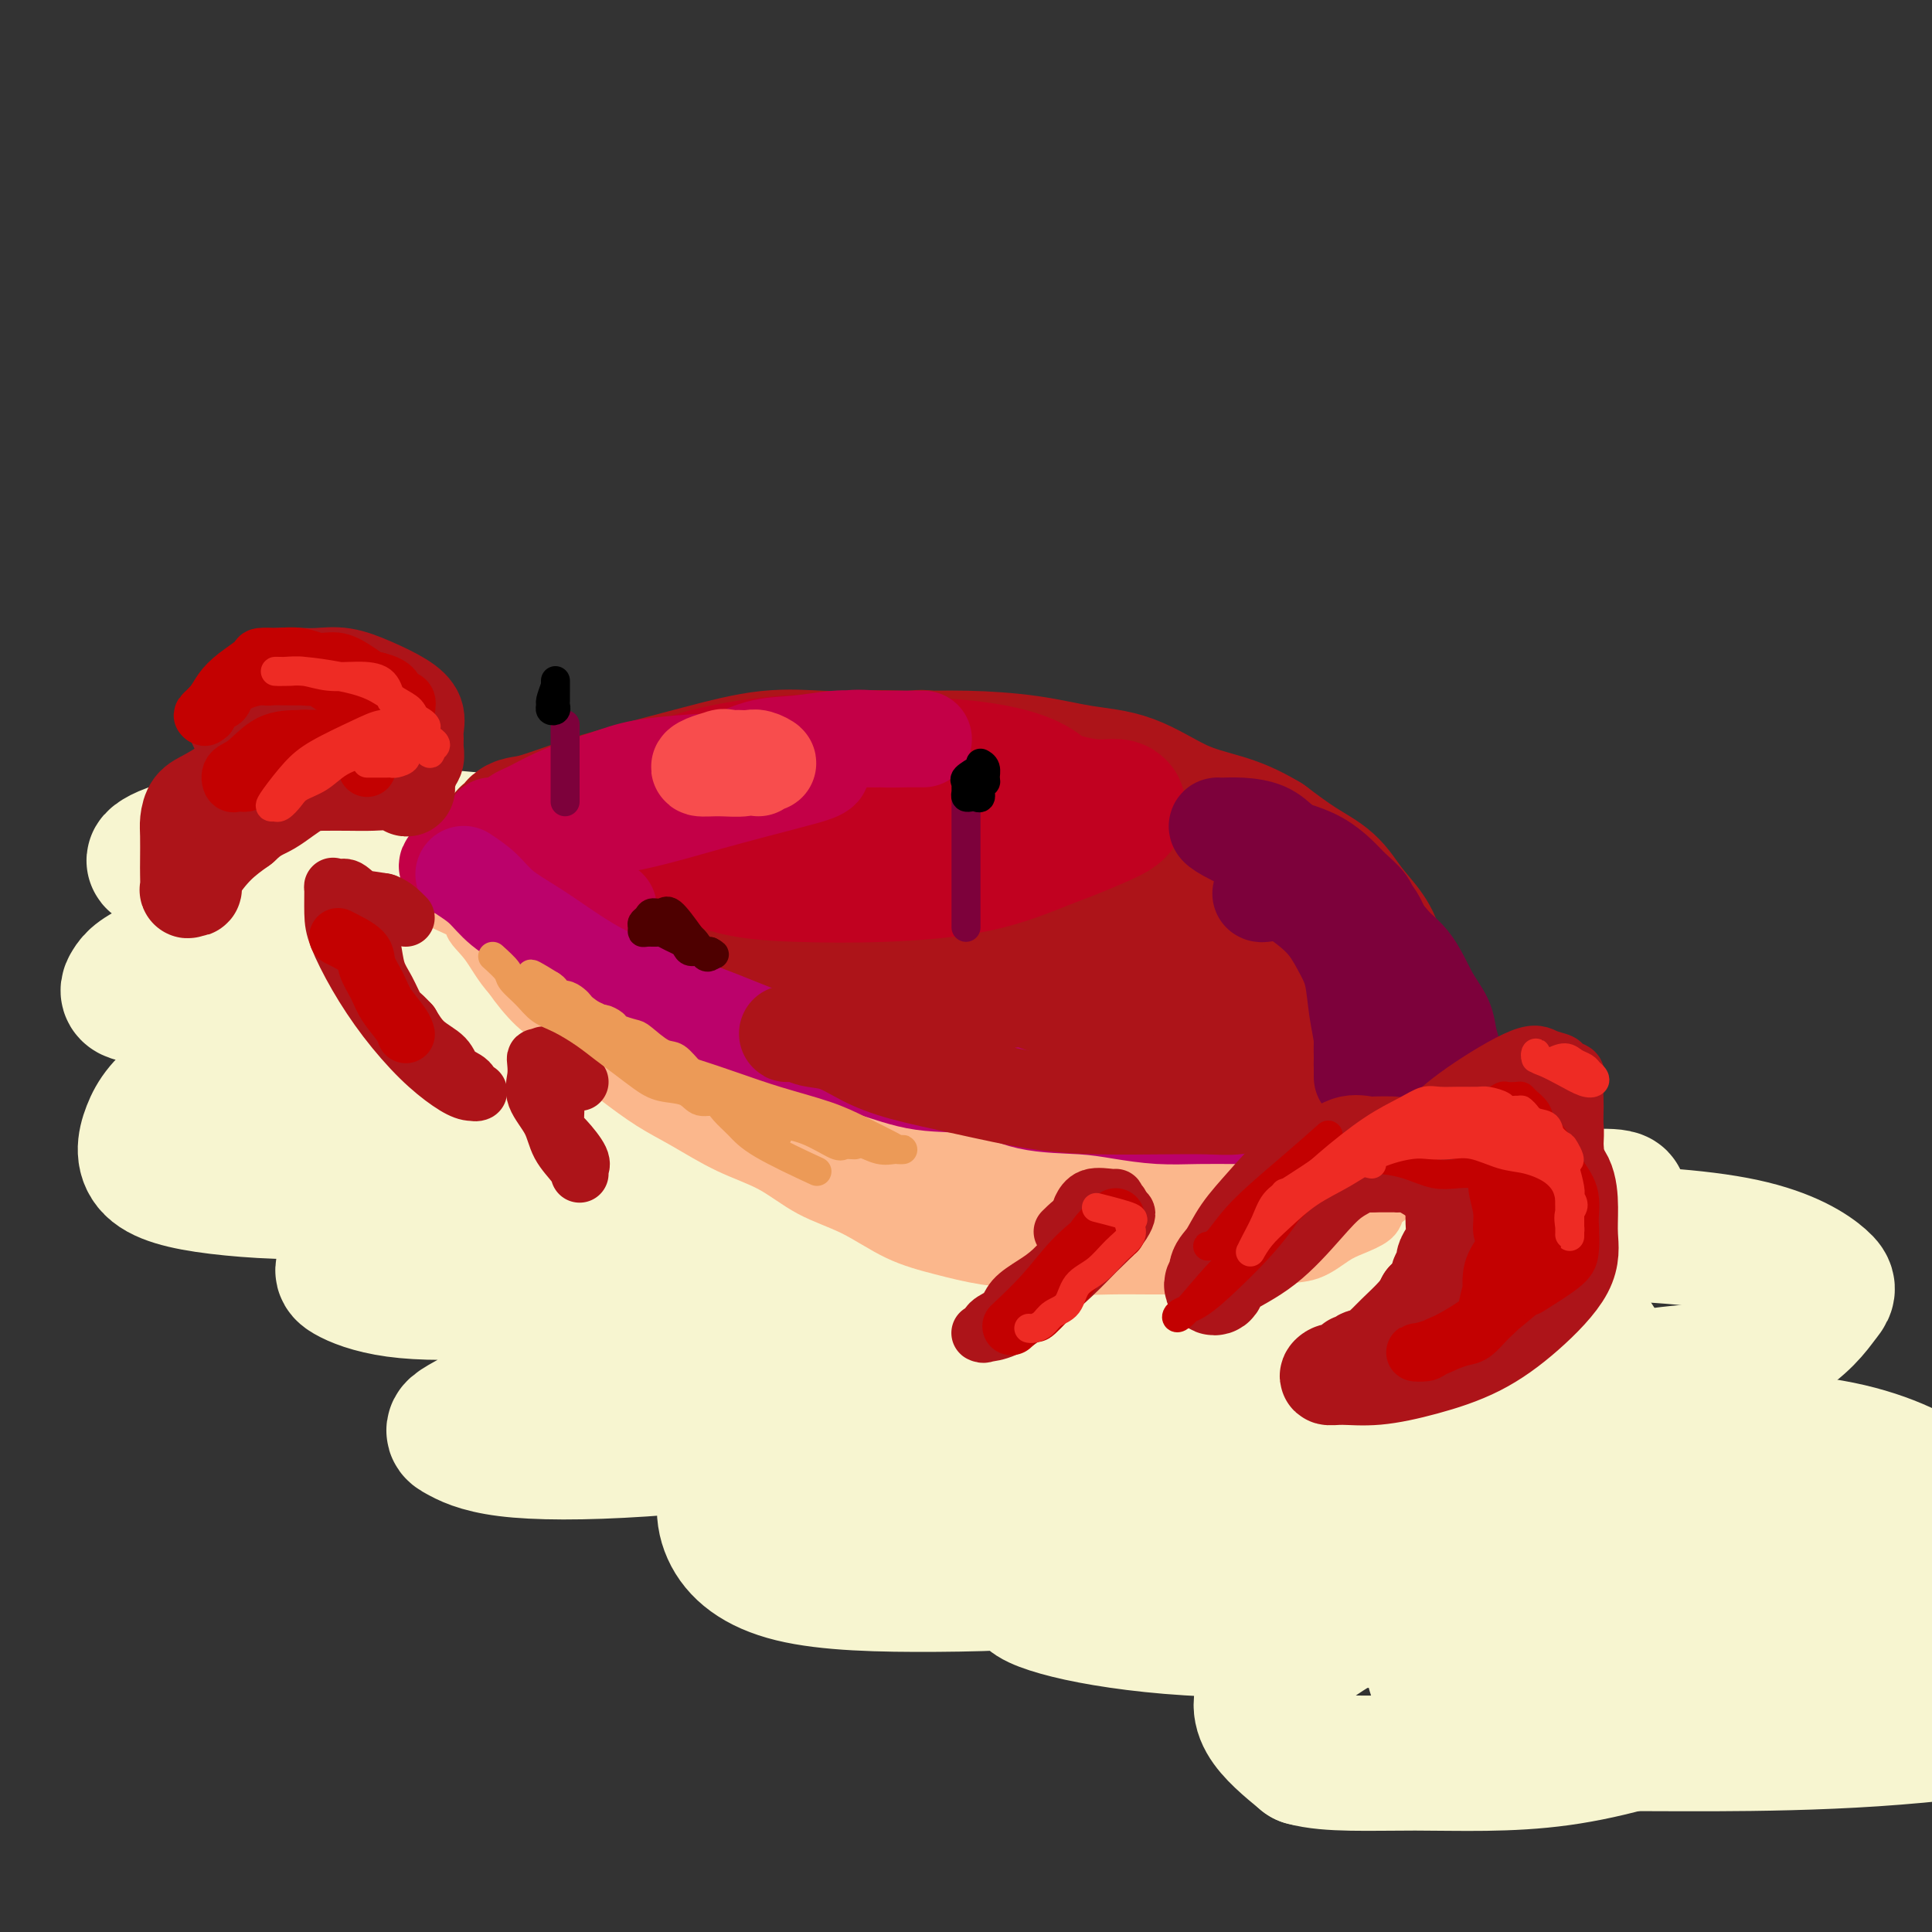 <svg viewBox='0 0 400 400' version='1.1' xmlns='http://www.w3.org/2000/svg' xmlns:xlink='http://www.w3.org/1999/xlink'><rect x="0" y="0" width="400" height="400" fill="#333333" stroke="none"/><g fill='none' stroke='rgb(247,245,208)' stroke-width='28' stroke-linecap='round' stroke-linejoin='round'><path d='M128,198c-1.464,-1.689 -2.929,-3.377 -5,-4c-2.071,-0.623 -4.750,-0.179 -10,1c-5.250,1.179 -13.072,3.094 -20,5c-6.928,1.906 -12.962,3.802 -18,6c-5.038,2.198 -9.082,4.699 -11,7c-1.918,2.301 -1.711,4.402 -2,6c-0.289,1.598 -1.073,2.693 1,3c2.073,0.307 7.004,-0.174 13,0c5.996,0.174 13.058,1.004 21,0c7.942,-1.004 16.766,-3.840 26,-7c9.234,-3.160 18.878,-6.642 26,-9c7.122,-2.358 11.721,-3.592 15,-5c3.279,-1.408 5.238,-2.990 4,-4c-1.238,-1.010 -5.674,-1.448 -12,-1c-6.326,0.448 -14.544,1.781 -25,4c-10.456,2.219 -23.151,5.322 -35,9c-11.849,3.678 -22.853,7.931 -30,11c-7.147,3.069 -10.436,4.955 -12,6c-1.564,1.045 -1.403,1.248 0,2c1.403,0.752 4.049,2.054 9,3c4.951,0.946 12.206,1.535 21,2c8.794,0.465 19.127,0.805 31,0c11.873,-0.805 25.286,-2.754 38,-5c12.714,-2.246 24.730,-4.790 35,-7c10.270,-2.210 18.794,-4.087 25,-6c6.206,-1.913 10.094,-3.861 12,-5c1.906,-1.139 1.830,-1.468 1,-2c-0.830,-0.532 -2.415,-1.266 -4,-2'/><path d='M222,206c-3.605,-0.503 -11.116,0.241 -21,0c-9.884,-0.241 -22.140,-1.465 -36,0c-13.860,1.465 -29.324,5.621 -44,10c-14.676,4.379 -28.563,8.981 -37,13c-8.437,4.019 -11.422,7.455 -13,10c-1.578,2.545 -1.747,4.199 0,6c1.747,1.801 5.410,3.750 11,5c5.590,1.250 13.107,1.801 24,2c10.893,0.199 25.163,0.047 39,-2c13.837,-2.047 27.240,-5.987 40,-9c12.760,-3.013 24.877,-5.098 35,-8c10.123,-2.902 18.252,-6.620 24,-9c5.748,-2.380 9.115,-3.423 11,-4c1.885,-0.577 2.287,-0.687 1,-1c-1.287,-0.313 -4.262,-0.827 -11,-1c-6.738,-0.173 -17.237,-0.004 -30,2c-12.763,2.004 -27.789,5.841 -42,10c-14.211,4.159 -27.607,8.638 -38,13c-10.393,4.362 -17.783,8.606 -22,12c-4.217,3.394 -5.262,5.936 -5,8c0.262,2.064 1.829,3.648 6,5c4.171,1.352 10.944,2.471 21,3c10.056,0.529 23.393,0.469 38,-1c14.607,-1.469 30.482,-4.346 46,-7c15.518,-2.654 30.677,-5.085 44,-8c13.323,-2.915 24.810,-6.312 33,-9c8.190,-2.688 13.084,-4.665 16,-6c2.916,-1.335 3.854,-2.028 4,-3c0.146,-0.972 -0.499,-2.223 -5,-3c-4.501,-0.777 -12.857,-1.079 -24,-1c-11.143,0.079 -25.071,0.540 -39,1'/><path d='M248,234c-18.066,1.666 -31.732,5.832 -45,10c-13.268,4.168 -26.138,8.340 -35,12c-8.862,3.660 -13.716,6.808 -16,10c-2.284,3.192 -2.000,6.428 -1,9c1.000,2.572 2.714,4.481 8,6c5.286,1.519 14.142,2.648 25,3c10.858,0.352 23.716,-0.075 37,-2c13.284,-1.925 26.992,-5.350 40,-9c13.008,-3.650 25.315,-7.527 36,-11c10.685,-3.473 19.749,-6.542 27,-9c7.251,-2.458 12.690,-4.306 11,-5c-1.690,-0.694 -10.509,-0.234 -22,2c-11.491,2.234 -25.654,6.242 -41,10c-15.346,3.758 -31.875,7.266 -48,12c-16.125,4.734 -31.846,10.693 -43,16c-11.154,5.307 -17.739,9.961 -22,14c-4.261,4.039 -6.196,7.464 -4,10c2.196,2.536 8.525,4.182 18,5c9.475,0.818 22.097,0.806 36,0c13.903,-0.806 29.087,-2.408 45,-5c15.913,-2.592 32.556,-6.174 47,-10c14.444,-3.826 26.690,-7.896 38,-12c11.310,-4.104 21.684,-8.242 28,-12c6.316,-3.758 8.572,-7.134 10,-9c1.428,-1.866 2.026,-2.220 0,-4c-2.026,-1.780 -6.675,-4.985 -16,-7c-9.325,-2.015 -23.324,-2.839 -40,-3c-16.676,-0.161 -36.028,0.341 -55,3c-18.972,2.659 -37.563,7.474 -53,13c-15.437,5.526 -27.718,11.763 -40,18'/><path d='M173,289c-10.481,5.530 -16.685,10.355 -20,15c-3.315,4.645 -3.741,9.111 -2,13c1.741,3.889 5.649,7.202 13,9c7.351,1.798 18.146,2.082 30,2c11.854,-0.082 24.767,-0.528 39,-3c14.233,-2.472 29.788,-6.968 44,-11c14.212,-4.032 27.083,-7.600 39,-11c11.917,-3.400 22.879,-6.633 31,-10c8.121,-3.367 13.399,-6.866 16,-8c2.601,-1.134 2.524,0.099 1,0c-1.524,-0.099 -4.493,-1.531 -13,-1c-8.507,0.531 -22.550,3.026 -37,6c-14.450,2.974 -29.307,6.428 -44,11c-14.693,4.572 -29.221,10.263 -39,15c-9.779,4.737 -14.808,8.522 -17,11c-2.192,2.478 -1.547,3.650 2,5c3.547,1.350 9.996,2.877 19,4c9.004,1.123 20.563,1.842 33,1c12.437,-0.842 25.751,-3.245 39,-6c13.249,-2.755 26.434,-5.862 38,-9c11.566,-3.138 21.514,-6.305 30,-9c8.486,-2.695 15.510,-4.916 19,-6c3.490,-1.084 3.445,-1.030 4,-1c0.555,0.030 1.711,0.034 -1,0c-2.711,-0.034 -9.290,-0.108 -18,1c-8.710,1.108 -19.551,3.399 -31,6c-11.449,2.601 -23.504,5.512 -35,9c-11.496,3.488 -22.432,7.554 -31,12c-8.568,4.446 -14.768,9.274 -18,13c-3.232,3.726 -3.495,6.350 -2,9c1.495,2.650 4.747,5.325 8,8'/><path d='M270,364c5.046,1.426 13.660,0.990 23,1c9.340,0.010 19.407,0.465 30,-1c10.593,-1.465 21.712,-4.852 32,-9c10.288,-4.148 19.743,-9.058 28,-14c8.257,-4.942 15.315,-9.914 19,-14c3.685,-4.086 3.996,-7.284 4,-10c0.004,-2.716 -0.299,-4.949 -4,-8c-3.701,-3.051 -10.801,-6.921 -21,-9c-10.199,-2.079 -23.496,-2.367 -39,-2c-15.504,0.367 -33.214,1.390 -50,4c-16.786,2.610 -32.648,6.806 -44,10c-11.352,3.194 -18.193,5.387 -22,7c-3.807,1.613 -4.580,2.647 -4,4c0.580,1.353 2.514,3.025 8,4c5.486,0.975 14.524,1.252 26,1c11.476,-0.252 25.390,-1.033 39,-3c13.610,-1.967 26.917,-5.119 38,-8c11.083,-2.881 19.943,-5.490 25,-8c5.057,-2.510 6.313,-4.921 7,-7c0.687,-2.079 0.806,-3.826 -2,-6c-2.806,-2.174 -8.538,-4.776 -18,-7c-9.462,-2.224 -22.654,-4.069 -38,-5c-15.346,-0.931 -32.847,-0.948 -50,1c-17.153,1.948 -33.957,5.861 -48,10c-14.043,4.139 -25.326,8.504 -32,12c-6.674,3.496 -8.741,6.123 -10,8c-1.259,1.877 -1.710,3.003 1,4c2.710,0.997 8.582,1.865 17,2c8.418,0.135 19.382,-0.464 32,-2c12.618,-1.536 26.891,-4.010 40,-7c13.109,-2.990 25.055,-6.495 37,-10'/><path d='M294,302c17.221,-4.712 21.773,-7.993 26,-11c4.227,-3.007 8.130,-5.740 10,-8c1.870,-2.260 1.707,-4.048 -1,-7c-2.707,-2.952 -7.958,-7.068 -17,-10c-9.042,-2.932 -21.873,-4.681 -38,-6c-16.127,-1.319 -35.548,-2.209 -55,0c-19.452,2.209 -38.935,7.516 -56,12c-17.065,4.484 -31.713,8.143 -43,12c-11.287,3.857 -19.213,7.911 -23,10c-3.787,2.089 -3.435,2.212 -2,3c1.435,0.788 3.952,2.242 10,3c6.048,0.758 15.628,0.821 28,0c12.372,-0.821 27.535,-2.525 43,-5c15.465,-2.475 31.232,-5.722 46,-10c14.768,-4.278 28.536,-9.589 40,-15c11.464,-5.411 20.623,-10.923 27,-16c6.377,-5.077 9.971,-9.719 12,-13c2.029,-3.281 2.494,-5.201 0,-8c-2.494,-2.799 -7.946,-6.479 -17,-9c-9.054,-2.521 -21.711,-3.885 -38,-4c-16.289,-0.115 -36.209,1.017 -56,4c-19.791,2.983 -39.452,7.815 -57,13c-17.548,5.185 -32.982,10.723 -43,15c-10.018,4.277 -14.620,7.293 -17,9c-2.380,1.707 -2.539,2.106 -1,3c1.539,0.894 4.777,2.283 10,3c5.223,0.717 12.430,0.761 23,0c10.570,-0.761 24.503,-2.328 39,-5c14.497,-2.672 29.557,-6.450 45,-11c15.443,-4.550 31.269,-9.871 42,-15c10.731,-5.129 16.365,-10.064 22,-15'/><path d='M253,221c4.481,-3.877 4.682,-6.069 4,-9c-0.682,-2.931 -2.248,-6.600 -8,-10c-5.752,-3.400 -15.689,-6.530 -29,-8c-13.311,-1.470 -29.997,-1.278 -47,-1c-17.003,0.278 -34.324,0.643 -53,4c-18.676,3.357 -38.706,9.704 -53,15c-14.294,5.296 -22.852,9.539 -28,13c-5.148,3.461 -6.886,6.139 -8,9c-1.114,2.861 -1.605,5.904 1,8c2.605,2.096 8.306,3.244 16,4c7.694,0.756 17.380,1.121 28,0c10.620,-1.121 22.174,-3.728 35,-7c12.826,-3.272 26.923,-7.208 39,-12c12.077,-4.792 22.133,-10.439 29,-15c6.867,-4.561 10.545,-8.036 12,-11c1.455,-2.964 0.687,-5.417 0,-8c-0.687,-2.583 -1.293,-5.297 -6,-8c-4.707,-2.703 -13.517,-5.394 -25,-7c-11.483,-1.606 -25.641,-2.126 -42,0c-16.359,2.126 -34.920,6.898 -50,11c-15.080,4.102 -26.679,7.533 -33,10c-6.321,2.467 -7.363,3.969 -8,5c-0.637,1.031 -0.868,1.591 1,2c1.868,0.409 5.834,0.669 12,0c6.166,-0.669 14.532,-2.266 23,-4c8.468,-1.734 17.040,-3.605 26,-7c8.960,-3.395 18.310,-8.313 23,-11c4.690,-2.687 4.721,-3.143 5,-4c0.279,-0.857 0.806,-2.115 0,-3c-0.806,-0.885 -2.945,-1.396 -8,-2c-5.055,-0.604 -13.028,-1.302 -21,-2'/><path d='M88,173c-7.939,-0.382 -17.285,-0.337 -26,0c-8.715,0.337 -16.797,0.965 -22,2c-5.203,1.035 -7.527,2.478 -8,3c-0.473,0.522 0.905,0.123 3,0c2.095,-0.123 4.909,0.030 9,-1c4.091,-1.030 9.461,-3.243 14,-5c4.539,-1.757 8.247,-3.059 10,-4c1.753,-0.941 1.553,-1.520 1,-2c-0.553,-0.480 -1.457,-0.860 -3,-1c-1.543,-0.140 -3.725,-0.040 -6,0c-2.275,0.040 -4.643,0.022 -6,0c-1.357,-0.022 -1.704,-0.046 -2,0c-0.296,0.046 -0.540,0.162 0,1c0.540,0.838 1.863,2.398 5,4c3.137,1.602 8.088,3.244 15,5c6.912,1.756 15.784,3.625 24,6c8.216,2.375 15.775,5.256 23,8c7.225,2.744 14.115,5.349 21,9c6.885,3.651 13.765,8.347 20,13c6.235,4.653 11.825,9.264 17,15c5.175,5.736 9.936,12.598 14,20c4.064,7.402 7.431,15.343 9,22c1.569,6.657 1.341,12.030 1,16c-0.341,3.970 -0.794,6.538 -1,8c-0.206,1.462 -0.166,1.817 0,2c0.166,0.183 0.459,0.193 3,1c2.541,0.807 7.331,2.412 15,4c7.669,1.588 18.219,3.158 30,4c11.781,0.842 24.795,0.955 37,1c12.205,0.045 23.603,0.023 35,0'/><path d='M320,304c16.501,0.175 21.753,0.114 26,0c4.247,-0.114 7.491,-0.280 9,0c1.509,0.280 1.285,1.008 0,2c-1.285,0.992 -3.631,2.250 -9,6c-5.369,3.750 -13.762,9.993 -22,15c-8.238,5.007 -16.320,8.777 -21,12c-4.680,3.223 -5.960,5.899 -6,7c-0.040,1.101 1.158,0.627 4,1c2.842,0.373 7.329,1.591 14,0c6.671,-1.591 15.525,-5.992 24,-9c8.475,-3.008 16.571,-4.622 24,-6c7.429,-1.378 14.189,-2.521 19,-3c4.811,-0.479 7.671,-0.295 9,0c1.329,0.295 1.128,0.699 0,2c-1.128,1.301 -3.183,3.497 -8,7c-4.817,3.503 -12.397,8.312 -20,12c-7.603,3.688 -15.228,6.255 -22,8c-6.772,1.745 -12.690,2.667 -14,3c-1.310,0.333 1.989,0.075 7,0c5.011,-0.075 11.736,0.032 21,0c9.264,-0.032 21.068,-0.205 33,-1c11.932,-0.795 23.992,-2.213 34,-4c10.008,-1.787 17.964,-3.943 23,-5c5.036,-1.057 7.153,-1.016 8,-1c0.847,0.016 0.423,0.008 0,0'/></g>
<g fill='none' stroke='rgb(173,20,25)' stroke-width='28' stroke-linecap='round' stroke-linejoin='round'><path d='M196,159c-1.428,-0.845 -2.856,-1.690 -4,-2c-1.144,-0.310 -2.004,-0.085 -3,0c-0.996,0.085 -2.127,0.031 -4,0c-1.873,-0.031 -4.487,-0.038 -7,0c-2.513,0.038 -4.926,0.120 -8,0c-3.074,-0.120 -6.808,-0.442 -11,0c-4.192,0.442 -8.843,1.647 -14,3c-5.157,1.353 -10.821,2.854 -15,4c-4.179,1.146 -6.875,1.939 -10,3c-3.125,1.061 -6.679,2.392 -9,3c-2.321,0.608 -3.407,0.493 -4,1c-0.593,0.507 -0.691,1.637 -1,2c-0.309,0.363 -0.829,-0.041 -1,0c-0.171,0.041 0.008,0.529 0,1c-0.008,0.471 -0.202,0.927 0,1c0.202,0.073 0.802,-0.238 1,0c0.198,0.238 -0.005,1.025 0,2c0.005,0.975 0.218,2.138 1,3c0.782,0.862 2.134,1.424 3,2c0.866,0.576 1.248,1.164 2,2c0.752,0.836 1.876,1.918 3,3'/><path d='M115,187c2.286,1.627 4.001,2.195 6,3c1.999,0.805 4.284,1.846 7,3c2.716,1.154 5.865,2.422 9,4c3.135,1.578 6.256,3.466 10,5c3.744,1.534 8.111,2.713 12,4c3.889,1.287 7.300,2.681 11,4c3.700,1.319 7.690,2.564 12,4c4.310,1.436 8.938,3.062 13,4c4.062,0.938 7.556,1.188 11,2c3.444,0.812 6.839,2.187 11,3c4.161,0.813 9.090,1.065 13,2c3.910,0.935 6.803,2.554 10,3c3.197,0.446 6.697,-0.280 10,0c3.303,0.280 6.407,1.565 9,2c2.593,0.435 4.673,0.018 7,0c2.327,-0.018 4.900,0.362 7,0c2.100,-0.362 3.726,-1.465 5,-2c1.274,-0.535 2.197,-0.502 3,-1c0.803,-0.498 1.487,-1.528 2,-2c0.513,-0.472 0.856,-0.387 1,-1c0.144,-0.613 0.091,-1.926 0,-3c-0.091,-1.074 -0.219,-1.910 0,-3c0.219,-1.090 0.787,-2.433 1,-4c0.213,-1.567 0.073,-3.359 0,-5c-0.073,-1.641 -0.079,-3.131 0,-5c0.079,-1.869 0.242,-4.116 0,-6c-0.242,-1.884 -0.891,-3.405 -2,-5c-1.109,-1.595 -2.679,-3.262 -4,-5c-1.321,-1.738 -2.394,-3.545 -4,-5c-1.606,-1.455 -3.745,-2.559 -6,-4c-2.255,-1.441 -4.628,-3.221 -7,-5'/><path d='M262,174c-3.632,-2.191 -6.212,-3.168 -9,-4c-2.788,-0.832 -5.784,-1.519 -9,-3c-3.216,-1.481 -6.651,-3.755 -10,-5c-3.349,-1.245 -6.610,-1.459 -10,-2c-3.390,-0.541 -6.908,-1.408 -11,-2c-4.092,-0.592 -8.759,-0.908 -13,-1c-4.241,-0.092 -8.058,0.039 -12,0c-3.942,-0.039 -8.009,-0.249 -12,0c-3.991,0.249 -7.907,0.956 -11,2c-3.093,1.044 -5.365,2.425 -7,3c-1.635,0.575 -2.634,0.343 -3,1c-0.366,0.657 -0.100,2.202 0,3c0.100,0.798 0.035,0.848 0,1c-0.035,0.152 -0.040,0.406 0,1c0.040,0.594 0.125,1.529 0,2c-0.125,0.471 -0.460,0.478 0,1c0.460,0.522 1.713,1.558 3,3c1.287,1.442 2.606,3.290 5,5c2.394,1.710 5.864,3.281 9,5c3.136,1.719 5.940,3.585 10,5c4.060,1.415 9.376,2.379 15,3c5.624,0.621 11.556,0.899 16,1c4.444,0.101 7.401,0.024 11,0c3.599,-0.024 7.841,0.006 11,0c3.159,-0.006 5.234,-0.046 7,0c1.766,0.046 3.224,0.178 4,0c0.776,-0.178 0.871,-0.667 1,-1c0.129,-0.333 0.292,-0.512 0,-1c-0.292,-0.488 -1.040,-1.285 -2,-2c-0.960,-0.715 -2.131,-1.347 -5,-3c-2.869,-1.653 -7.434,-4.326 -12,-7'/><path d='M228,179c-5.519,-2.694 -10.817,-4.429 -18,-6c-7.183,-1.571 -16.252,-2.978 -24,-4c-7.748,-1.022 -14.176,-1.657 -20,-2c-5.824,-0.343 -11.043,-0.392 -16,0c-4.957,0.392 -9.652,1.226 -13,2c-3.348,0.774 -5.350,1.487 -6,2c-0.650,0.513 0.051,0.825 0,1c-0.051,0.175 -0.854,0.213 0,1c0.854,0.787 3.365,2.324 6,4c2.635,1.676 5.393,3.491 9,5c3.607,1.509 8.062,2.712 13,4c4.938,1.288 10.360,2.659 16,4c5.640,1.341 11.499,2.650 17,4c5.501,1.350 10.645,2.740 16,4c5.355,1.260 10.923,2.389 16,3c5.077,0.611 9.663,0.703 14,1c4.337,0.297 8.423,0.800 12,1c3.577,0.200 6.644,0.096 9,0c2.356,-0.096 4.002,-0.186 5,0c0.998,0.186 1.350,0.648 2,1c0.650,0.352 1.598,0.595 2,1c0.402,0.405 0.258,0.973 0,1c-0.258,0.027 -0.629,-0.486 -1,-1'/><path d='M267,205c6.254,0.215 0.389,-1.249 -3,-2c-3.389,-0.751 -4.303,-0.790 -6,-1c-1.697,-0.210 -4.177,-0.592 -6,-1c-1.823,-0.408 -2.987,-0.841 -4,-1c-1.013,-0.159 -1.873,-0.042 -2,0c-0.127,0.042 0.480,0.011 1,0c0.520,-0.011 0.952,-0.003 1,0c0.048,0.003 -0.287,-0.000 0,0c0.287,0.000 1.195,0.004 1,0c-0.195,-0.004 -1.492,-0.016 -3,0c-1.508,0.016 -3.227,0.061 -5,0c-1.773,-0.061 -3.599,-0.226 -5,0c-1.401,0.226 -2.375,0.844 -3,1c-0.625,0.156 -0.899,-0.150 -1,0c-0.101,0.150 -0.029,0.757 0,1c0.029,0.243 0.014,0.121 0,0'/></g>
<g fill='none' stroke='rgb(251,183,140)' stroke-width='12' stroke-linecap='round' stroke-linejoin='round'><path d='M92,182c1.022,0.684 2.045,1.368 3,2c0.955,0.632 1.843,1.212 2,2c0.157,0.788 -0.416,1.782 0,3c0.416,1.218 1.820,2.658 3,4c1.180,1.342 2.134,2.585 3,4c0.866,1.415 1.643,3.003 3,5c1.357,1.997 3.295,4.404 5,6c1.705,1.596 3.176,2.382 5,4c1.824,1.618 4.000,4.067 6,6c2.000,1.933 3.824,3.348 6,5c2.176,1.652 4.704,3.541 7,5c2.296,1.459 4.361,2.489 7,4c2.639,1.511 5.851,3.503 9,5c3.149,1.497 6.236,2.498 9,4c2.764,1.502 5.205,3.506 8,5c2.795,1.494 5.945,2.480 9,4c3.055,1.520 6.016,3.574 9,5c2.984,1.426 5.993,2.224 9,3c3.007,0.776 6.013,1.528 9,2c2.987,0.472 5.956,0.662 9,1c3.044,0.338 6.164,0.823 9,1c2.836,0.177 5.389,0.048 8,0c2.611,-0.048 5.280,-0.013 8,0c2.720,0.013 5.491,0.004 8,0c2.509,-0.004 4.754,-0.002 7,0'/><path d='M253,262c5.870,0.116 5.044,0.407 6,0c0.956,-0.407 3.692,-1.513 6,-2c2.308,-0.487 4.186,-0.357 6,-1c1.814,-0.643 3.564,-2.060 5,-3c1.436,-0.940 2.557,-1.403 4,-2c1.443,-0.597 3.209,-1.327 4,-2c0.791,-0.673 0.608,-1.290 1,-2c0.392,-0.710 1.359,-1.514 2,-2c0.641,-0.486 0.955,-0.655 1,-1c0.045,-0.345 -0.181,-0.866 0,-1c0.181,-0.134 0.767,0.118 1,0c0.233,-0.118 0.113,-0.606 0,-1c-0.113,-0.394 -0.217,-0.694 0,-1c0.217,-0.306 0.756,-0.618 1,-1c0.244,-0.382 0.193,-0.834 0,-1c-0.193,-0.166 -0.529,-0.044 -1,0c-0.471,0.044 -1.077,0.012 -2,0c-0.923,-0.012 -2.164,-0.002 -3,0c-0.836,0.002 -1.268,-0.002 -2,0c-0.732,0.002 -1.763,0.011 -3,0c-1.237,-0.011 -2.679,-0.041 -4,0c-1.321,0.041 -2.520,0.155 -4,0c-1.480,-0.155 -3.240,-0.577 -5,-1'/><path d='M266,241c-4.371,-0.257 -3.300,0.101 -4,0c-0.700,-0.101 -3.173,-0.659 -5,-1c-1.827,-0.341 -3.008,-0.464 -5,-1c-1.992,-0.536 -4.794,-1.484 -7,-2c-2.206,-0.516 -3.814,-0.599 -6,-1c-2.186,-0.401 -4.948,-1.119 -8,-2c-3.052,-0.881 -6.392,-1.926 -10,-3c-3.608,-1.074 -7.482,-2.178 -11,-3c-3.518,-0.822 -6.679,-1.364 -10,-2c-3.321,-0.636 -6.802,-1.368 -10,-2c-3.198,-0.632 -6.113,-1.165 -9,-2c-2.887,-0.835 -5.744,-1.971 -8,-3c-2.256,-1.029 -3.910,-1.952 -6,-3c-2.090,-1.048 -4.617,-2.220 -7,-3c-2.383,-0.780 -4.621,-1.169 -7,-2c-2.379,-0.831 -4.899,-2.104 -7,-3c-2.101,-0.896 -3.781,-1.414 -6,-2c-2.219,-0.586 -4.975,-1.241 -7,-2c-2.025,-0.759 -3.317,-1.621 -5,-2c-1.683,-0.379 -3.755,-0.276 -5,-1c-1.245,-0.724 -1.662,-2.277 -3,-3c-1.338,-0.723 -3.597,-0.618 -5,-1c-1.403,-0.382 -1.952,-1.250 -3,-2c-1.048,-0.750 -2.596,-1.380 -4,-2c-1.404,-0.620 -2.663,-1.228 -4,-2c-1.337,-0.772 -2.750,-1.707 -4,-2c-1.250,-0.293 -2.335,0.055 -3,0c-0.665,-0.055 -0.910,-0.515 -1,-1c-0.090,-0.485 -0.026,-0.996 0,-1c0.026,-0.004 0.013,0.498 0,1'/><path d='M96,188c-12.949,-5.114 -2.822,-0.899 1,1c3.822,1.899 1.340,1.482 1,2c-0.340,0.518 1.464,1.973 3,4c1.536,2.027 2.806,4.627 5,7c2.194,2.373 5.312,4.517 9,7c3.688,2.483 7.946,5.303 12,8c4.054,2.697 7.906,5.270 12,7c4.094,1.730 8.432,2.616 12,4c3.568,1.384 6.367,3.266 10,5c3.633,1.734 8.100,3.320 12,5c3.900,1.680 7.234,3.455 11,5c3.766,1.545 7.966,2.859 12,4c4.034,1.141 7.904,2.110 12,3c4.096,0.890 8.419,1.700 12,2c3.581,0.300 6.422,0.091 9,0c2.578,-0.091 4.895,-0.062 6,0c1.105,0.062 1.000,0.159 1,0c0.000,-0.159 0.106,-0.572 0,-1c-0.106,-0.428 -0.423,-0.871 -1,-1c-0.577,-0.129 -1.415,0.058 -2,0c-0.585,-0.058 -0.918,-0.359 -2,-1c-1.082,-0.641 -2.914,-1.623 -5,-3c-2.086,-1.377 -4.427,-3.151 -8,-5c-3.573,-1.849 -8.378,-3.773 -13,-6c-4.622,-2.227 -9.061,-4.757 -14,-7c-4.939,-2.243 -10.379,-4.201 -15,-6c-4.621,-1.799 -8.424,-3.441 -12,-5c-3.576,-1.559 -6.924,-3.035 -9,-4c-2.076,-0.965 -2.879,-1.419 -4,-2c-1.121,-0.581 -2.561,-1.291 -4,-2'/><path d='M147,209c-14.005,-6.866 -5.016,-2.532 -2,-1c3.016,1.532 0.059,0.261 -1,0c-1.059,-0.261 -0.219,0.487 0,1c0.219,0.513 -0.184,0.790 0,1c0.184,0.210 0.955,0.354 2,1c1.045,0.646 2.365,1.795 4,3c1.635,1.205 3.587,2.464 6,4c2.413,1.536 5.288,3.347 9,5c3.712,1.653 8.262,3.147 12,5c3.738,1.853 6.664,4.066 10,5c3.336,0.934 7.081,0.590 10,1c2.919,0.410 5.012,1.573 7,2c1.988,0.427 3.871,0.117 5,0c1.129,-0.117 1.505,-0.040 2,0c0.495,0.040 1.108,0.042 1,0c-0.108,-0.042 -0.937,-0.127 -2,0c-1.063,0.127 -2.360,0.466 -4,0c-1.640,-0.466 -3.624,-1.739 -7,-3c-3.376,-1.261 -8.146,-2.511 -14,-4c-5.854,-1.489 -12.792,-3.215 -19,-5c-6.208,-1.785 -11.686,-3.627 -17,-5c-5.314,-1.373 -10.465,-2.277 -14,-3c-3.535,-0.723 -5.453,-1.266 -7,-2c-1.547,-0.734 -2.724,-1.661 -3,-2c-0.276,-0.339 0.349,-0.091 1,0c0.651,0.091 1.329,0.026 2,0c0.671,-0.026 1.336,-0.013 2,0'/><path d='M130,212c1.283,-0.135 1.992,-0.472 3,0c1.008,0.472 2.317,1.753 4,3c1.683,1.247 3.741,2.460 7,4c3.259,1.540 7.718,3.406 13,6c5.282,2.594 11.387,5.914 18,8c6.613,2.086 13.735,2.937 20,4c6.265,1.063 11.671,2.338 17,3c5.329,0.662 10.579,0.709 16,1c5.421,0.291 11.013,0.824 16,1c4.987,0.176 9.367,-0.005 13,0c3.633,0.005 6.517,0.198 9,0c2.483,-0.198 4.565,-0.785 6,-1c1.435,-0.215 2.225,-0.058 2,0c-0.225,0.058 -1.464,0.015 -2,0c-0.536,-0.015 -0.368,-0.004 -1,0c-0.632,0.004 -2.063,0.000 -3,0c-0.937,-0.000 -1.380,0.002 -2,0c-0.620,-0.002 -1.418,-0.009 -3,0c-1.582,0.009 -3.947,0.035 -6,0c-2.053,-0.035 -3.792,-0.130 -6,0c-2.208,0.130 -4.884,0.483 -8,1c-3.116,0.517 -6.674,1.196 -10,2c-3.326,0.804 -6.422,1.732 -9,2c-2.578,0.268 -4.640,-0.124 -6,0c-1.360,0.124 -2.020,0.764 -2,1c0.020,0.236 0.720,0.067 1,0c0.280,-0.067 0.140,-0.034 0,0'/><path d='M217,247c-8.189,1.155 -1.160,1.041 2,1c3.160,-0.041 2.451,-0.009 3,0c0.549,0.009 2.356,-0.003 4,0c1.644,0.003 3.126,0.022 6,0c2.874,-0.022 7.139,-0.086 11,0c3.861,0.086 7.316,0.320 11,0c3.684,-0.320 7.597,-1.196 11,-2c3.403,-0.804 6.296,-1.536 8,-2c1.704,-0.464 2.218,-0.661 3,-1c0.782,-0.339 1.830,-0.821 2,-1c0.170,-0.179 -0.539,-0.056 -1,0c-0.461,0.056 -0.675,0.044 -1,0c-0.325,-0.044 -0.762,-0.122 -1,0c-0.238,0.122 -0.276,0.442 -1,1c-0.724,0.558 -2.133,1.355 -4,2c-1.867,0.645 -4.191,1.140 -7,2c-2.809,0.860 -6.102,2.087 -9,3c-2.898,0.913 -5.400,1.513 -8,2c-2.600,0.487 -5.297,0.863 -7,1c-1.703,0.137 -2.413,0.037 -3,0c-0.587,-0.037 -1.052,-0.010 -1,0c0.052,0.010 0.622,0.003 1,0c0.378,-0.003 0.563,-0.001 1,0c0.437,0.001 1.125,0.000 2,0c0.875,-0.000 1.938,-0.000 3,0'/><path d='M242,253c1.517,-0.002 2.310,-0.007 4,0c1.690,0.007 4.277,0.026 7,0c2.723,-0.026 5.582,-0.097 8,0c2.418,0.097 4.395,0.363 6,0c1.605,-0.363 2.838,-1.353 4,-2c1.162,-0.647 2.254,-0.951 3,-1c0.746,-0.049 1.145,0.155 2,0c0.855,-0.155 2.166,-0.671 3,-1c0.834,-0.329 1.191,-0.470 2,-1c0.809,-0.530 2.070,-1.448 3,-2c0.930,-0.552 1.528,-0.737 2,-1c0.472,-0.263 0.819,-0.603 1,-1c0.181,-0.397 0.196,-0.849 0,-1c-0.196,-0.151 -0.603,0.000 -1,0c-0.397,-0.000 -0.783,-0.151 -1,0c-0.217,0.151 -0.265,0.603 -1,1c-0.735,0.397 -2.155,0.737 -3,1c-0.845,0.263 -1.113,0.449 -2,1c-0.887,0.551 -2.392,1.467 -4,2c-1.608,0.533 -3.317,0.682 -5,1c-1.683,0.318 -3.338,0.805 -4,1c-0.662,0.195 -0.331,0.097 0,0'/></g>
<g fill='none' stroke='rgb(173,20,25)' stroke-width='20' stroke-linecap='round' stroke-linejoin='round'><path d='M99,177c0.410,-0.252 0.819,-0.504 2,0c1.181,0.504 3.133,1.765 5,3c1.867,1.235 3.650,2.445 6,4c2.350,1.555 5.266,3.455 8,5c2.734,1.545 5.287,2.733 8,4c2.713,1.267 5.588,2.612 8,4c2.412,1.388 4.362,2.819 7,4c2.638,1.181 5.963,2.111 9,3c3.037,0.889 5.787,1.736 9,3c3.213,1.264 6.890,2.943 10,4c3.110,1.057 5.654,1.491 9,2c3.346,0.509 7.494,1.094 11,2c3.506,0.906 6.370,2.134 9,3c2.630,0.866 5.026,1.369 8,2c2.974,0.631 6.525,1.390 10,2c3.475,0.610 6.874,1.071 10,2c3.126,0.929 5.979,2.326 9,3c3.021,0.674 6.210,0.625 9,1c2.790,0.375 5.181,1.173 8,2c2.819,0.827 6.067,1.684 9,2c2.933,0.316 5.552,0.090 8,0c2.448,-0.090 4.724,-0.045 7,0'/><path d='M278,232c7.472,0.774 5.652,0.207 6,0c0.348,-0.207 2.864,-0.056 4,0c1.136,0.056 0.892,0.015 1,0c0.108,-0.015 0.568,-0.004 1,0c0.432,0.004 0.838,0.001 1,0c0.162,-0.001 0.081,-0.001 0,0'/></g>
<g fill='none' stroke='rgb(193,1,32)' stroke-width='28' stroke-linecap='round' stroke-linejoin='round'><path d='M204,169c-4.284,-2.562 -8.567,-5.125 -12,-6c-3.433,-0.875 -6.015,-0.063 -10,0c-3.985,0.063 -9.372,-0.623 -14,0c-4.628,0.623 -8.496,2.555 -12,4c-3.504,1.445 -6.644,2.401 -8,3c-1.356,0.599 -0.930,0.839 -1,1c-0.070,0.161 -0.637,0.243 1,1c1.637,0.757 5.479,2.190 10,3c4.521,0.810 9.720,0.996 15,1c5.280,0.004 10.641,-0.174 16,0c5.359,0.174 10.717,0.701 15,0c4.283,-0.701 7.492,-2.631 10,-4c2.508,-1.369 4.315,-2.177 5,-3c0.685,-0.823 0.247,-1.660 0,-2c-0.247,-0.340 -0.303,-0.184 -1,-1c-0.697,-0.816 -2.035,-2.603 -5,-4c-2.965,-1.397 -7.558,-2.403 -13,-3c-5.442,-0.597 -11.734,-0.784 -18,-1c-6.266,-0.216 -12.505,-0.459 -19,0c-6.495,0.459 -13.246,1.621 -18,3c-4.754,1.379 -7.510,2.975 -9,4c-1.490,1.025 -1.713,1.480 -2,2c-0.287,0.520 -0.639,1.107 0,2c0.639,0.893 2.268,2.092 5,4c2.732,1.908 6.566,4.525 11,6c4.434,1.475 9.467,1.808 15,2c5.533,0.192 11.567,0.244 18,0c6.433,-0.244 13.267,-0.784 19,-2c5.733,-1.216 10.367,-3.108 15,-5'/><path d='M217,174c4.357,-1.576 7.749,-3.015 10,-4c2.251,-0.985 3.361,-1.514 4,-2c0.639,-0.486 0.806,-0.927 0,-1c-0.806,-0.073 -2.586,0.222 -5,0c-2.414,-0.222 -5.463,-0.960 -9,-2c-3.537,-1.040 -7.563,-2.381 -12,-3c-4.437,-0.619 -9.286,-0.515 -14,-1c-4.714,-0.485 -9.294,-1.560 -14,-2c-4.706,-0.440 -9.537,-0.244 -14,0c-4.463,0.244 -8.559,0.538 -12,1c-3.441,0.462 -6.229,1.092 -9,2c-2.771,0.908 -5.527,2.093 -7,3c-1.473,0.907 -1.663,1.536 -2,2c-0.337,0.464 -0.822,0.764 -1,1c-0.178,0.236 -0.048,0.410 0,1c0.048,0.590 0.014,1.597 0,2c-0.014,0.403 -0.007,0.201 0,0'/></g>
<g fill='none' stroke='rgb(195,0,71)' stroke-width='20' stroke-linecap='round' stroke-linejoin='round'><path d='M153,161c-2.647,-0.653 -5.294,-1.307 -8,-1c-2.706,0.307 -5.471,1.573 -9,3c-3.529,1.427 -7.821,3.013 -11,4c-3.179,0.987 -5.244,1.375 -7,2c-1.756,0.625 -3.203,1.485 -4,2c-0.797,0.515 -0.944,0.683 -1,1c-0.056,0.317 -0.022,0.781 0,1c0.022,0.219 0.030,0.193 1,0c0.970,-0.193 2.900,-0.552 6,-1c3.100,-0.448 7.369,-0.985 12,-2c4.631,-1.015 9.626,-2.507 15,-4c5.374,-1.493 11.129,-2.989 15,-4c3.871,-1.011 5.857,-1.539 7,-2c1.143,-0.461 1.442,-0.855 1,-1c-0.442,-0.145 -1.625,-0.043 -2,0c-0.375,0.043 0.059,0.026 0,0c-0.059,-0.026 -0.611,-0.059 -1,0c-0.389,0.059 -0.615,0.212 -1,0c-0.385,-0.212 -0.928,-0.789 -2,-1c-1.072,-0.211 -2.673,-0.057 -4,0c-1.327,0.057 -2.379,0.016 -4,0c-1.621,-0.016 -3.810,-0.008 -6,0'/><path d='M150,158c-4.297,-0.345 -5.541,-0.206 -8,0c-2.459,0.206 -6.133,0.479 -9,1c-2.867,0.521 -4.928,1.291 -7,2c-2.072,0.709 -4.156,1.356 -6,2c-1.844,0.644 -3.449,1.286 -5,2c-1.551,0.714 -3.049,1.502 -4,2c-0.951,0.498 -1.354,0.708 -2,1c-0.646,0.292 -1.536,0.667 -2,1c-0.464,0.333 -0.503,0.624 -1,1c-0.497,0.376 -1.452,0.836 -2,1c-0.548,0.164 -0.688,0.033 -1,0c-0.312,-0.033 -0.794,0.032 -1,0c-0.206,-0.032 -0.135,-0.162 0,0c0.135,0.162 0.333,0.617 0,1c-0.333,0.383 -1.199,0.695 -2,1c-0.801,0.305 -1.539,0.602 -2,1c-0.461,0.398 -0.644,0.895 -1,1c-0.356,0.105 -0.884,-0.183 -1,0c-0.116,0.183 0.179,0.836 0,1c-0.179,0.164 -0.831,-0.162 -1,0c-0.169,0.162 0.147,0.813 0,1c-0.147,0.187 -0.756,-0.089 -1,0c-0.244,0.089 -0.122,0.545 0,1'/><path d='M94,178c-3.595,2.451 0.417,1.080 3,1c2.583,-0.080 3.736,1.131 5,2c1.264,0.869 2.639,1.396 5,2c2.361,0.604 5.709,1.286 8,2c2.291,0.714 3.525,1.459 5,2c1.475,0.541 3.191,0.877 4,1c0.809,0.123 0.712,0.033 1,0c0.288,-0.033 0.963,-0.008 1,0c0.037,0.008 -0.563,0.000 -1,0c-0.437,-0.000 -0.710,0.007 -1,0c-0.290,-0.007 -0.596,-0.027 -1,0c-0.404,0.027 -0.904,0.102 -2,0c-1.096,-0.102 -2.787,-0.381 -4,-1c-1.213,-0.619 -1.947,-1.579 -3,-2c-1.053,-0.421 -2.426,-0.302 -4,-1c-1.574,-0.698 -3.350,-2.214 -4,-3c-0.650,-0.786 -0.174,-0.841 0,-1c0.174,-0.159 0.047,-0.420 0,-1c-0.047,-0.580 -0.013,-1.479 0,-2c0.013,-0.521 0.006,-0.664 0,-1c-0.006,-0.336 -0.009,-0.864 0,-1c0.009,-0.136 0.031,0.120 0,0c-0.031,-0.120 -0.113,-0.618 0,-1c0.113,-0.382 0.422,-0.649 1,-1c0.578,-0.351 1.425,-0.787 2,-1c0.575,-0.213 0.879,-0.204 2,-1c1.121,-0.796 3.061,-2.398 5,-4'/><path d='M116,167c3.123,-1.831 5.931,-2.909 9,-4c3.069,-1.091 6.398,-2.195 10,-3c3.602,-0.805 7.476,-1.312 11,-2c3.524,-0.688 6.697,-1.557 10,-2c3.303,-0.443 6.735,-0.458 10,-1c3.265,-0.542 6.364,-1.609 9,-2c2.636,-0.391 4.808,-0.105 7,0c2.192,0.105 4.403,0.028 6,0c1.597,-0.028 2.579,-0.008 3,0c0.421,0.008 0.282,0.002 0,0c-0.282,-0.002 -0.705,-0.001 -1,0c-0.295,0.001 -0.462,0.000 -1,0c-0.538,-0.000 -1.447,0.000 -2,0c-0.553,-0.000 -0.749,-0.001 -1,0c-0.251,0.001 -0.557,0.004 -1,0c-0.443,-0.004 -1.025,-0.014 -2,0c-0.975,0.014 -2.345,0.053 -4,0c-1.655,-0.053 -3.595,-0.198 -6,0c-2.405,0.198 -5.275,0.740 -8,1c-2.725,0.260 -5.306,0.239 -8,1c-2.694,0.761 -5.502,2.306 -8,3c-2.498,0.694 -4.686,0.539 -7,1c-2.314,0.461 -4.755,1.539 -7,2c-2.245,0.461 -4.295,0.306 -7,1c-2.705,0.694 -6.065,2.238 -8,3c-1.935,0.762 -2.444,0.744 -3,1c-0.556,0.256 -1.159,0.788 -1,1c0.159,0.212 1.079,0.106 2,0'/><path d='M118,167c-6.500,2.000 -3.250,1.000 0,0'/></g>
<g fill='none' stroke='rgb(187,2,107)' stroke-width='20' stroke-linecap='round' stroke-linejoin='round'><path d='M96,181c1.384,0.913 2.768,1.826 4,3c1.232,1.174 2.311,2.611 4,4c1.689,1.389 3.986,2.732 6,4c2.014,1.268 3.745,2.463 6,4c2.255,1.537 5.034,3.416 8,5c2.966,1.584 6.118,2.875 9,4c2.882,1.125 5.495,2.086 8,3c2.505,0.914 4.901,1.783 8,3c3.099,1.217 6.899,2.782 10,4c3.101,1.218 5.503,2.088 9,3c3.497,0.912 8.089,1.865 12,3c3.911,1.135 7.141,2.450 11,3c3.859,0.550 8.346,0.333 12,1c3.654,0.667 6.473,2.217 10,3c3.527,0.783 7.761,0.798 11,1c3.239,0.202 5.482,0.590 8,1c2.518,0.410 5.311,0.842 8,1c2.689,0.158 5.273,0.042 8,0c2.727,-0.042 5.597,-0.011 8,0c2.403,0.011 4.340,0.003 6,0c1.660,-0.003 3.043,-0.001 4,0c0.957,0.001 1.488,0.000 2,0c0.512,-0.000 1.003,-0.000 1,0c-0.003,0.000 -0.502,0.000 -1,0'/><path d='M268,231c9.167,0.500 4.583,0.250 0,0'/></g>
<g fill='none' stroke='rgb(173,20,25)' stroke-width='20' stroke-linecap='round' stroke-linejoin='round'><path d='M242,202c0.579,0.479 1.157,0.957 0,1c-1.157,0.043 -4.050,-0.350 -7,0c-2.950,0.350 -5.958,1.442 -9,2c-3.042,0.558 -6.119,0.583 -10,1c-3.881,0.417 -8.567,1.225 -13,2c-4.433,0.775 -8.612,1.518 -12,2c-3.388,0.482 -5.984,0.703 -9,1c-3.016,0.297 -6.450,0.672 -9,1c-2.550,0.328 -4.214,0.611 -6,1c-1.786,0.389 -3.695,0.884 -4,1c-0.305,0.116 0.992,-0.146 2,0c1.008,0.146 1.725,0.699 3,1c1.275,0.301 3.109,0.350 5,1c1.891,0.650 3.841,1.901 6,3c2.159,1.099 4.527,2.046 8,3c3.473,0.954 8.052,1.916 13,3c4.948,1.084 10.265,2.292 15,3c4.735,0.708 8.887,0.918 13,1c4.113,0.082 8.186,0.036 12,0c3.814,-0.036 7.368,-0.061 10,0c2.632,0.061 4.344,0.210 6,0c1.656,-0.210 3.258,-0.778 5,-1c1.742,-0.222 3.623,-0.098 5,0c1.377,0.098 2.251,0.171 3,0c0.749,-0.171 1.375,-0.585 2,-1'/><path d='M271,227c8.844,-0.155 2.955,-0.041 1,0c-1.955,0.041 0.023,0.011 1,0c0.977,-0.011 0.953,-0.003 1,0c0.047,0.003 0.167,0.001 1,0c0.833,-0.001 2.381,-0.000 3,0c0.619,0.000 0.310,0.000 0,0'/></g>
<g fill='none' stroke='rgb(248,77,77)' stroke-width='20' stroke-linecap='round' stroke-linejoin='round'><path d='M157,159c-2.386,-0.823 -4.772,-1.647 -6,-2c-1.228,-0.353 -1.297,-0.237 -2,0c-0.703,0.237 -2.040,0.595 -3,1c-0.960,0.405 -1.544,0.856 -1,1c0.544,0.144 2.217,-0.018 4,0c1.783,0.018 3.677,0.215 5,0c1.323,-0.215 2.074,-0.842 3,-1c0.926,-0.158 2.027,0.154 2,0c-0.027,-0.154 -1.183,-0.773 -2,-1c-0.817,-0.227 -1.297,-0.061 -2,0c-0.703,0.061 -1.629,0.017 -2,0c-0.371,-0.017 -0.185,-0.009 0,0'/></g>
<g fill='none' stroke='rgb(125,1,59)' stroke-width='20' stroke-linecap='round' stroke-linejoin='round'><path d='M261,185c0.094,0.067 0.189,0.135 1,0c0.811,-0.135 2.340,-0.472 4,0c1.660,0.472 3.453,1.752 5,3c1.547,1.248 2.849,2.465 4,4c1.151,1.535 2.151,3.387 3,5c0.849,1.613 1.548,2.985 2,5c0.452,2.015 0.657,4.672 1,7c0.343,2.328 0.824,4.327 1,6c0.176,1.673 0.047,3.021 0,4c-0.047,0.979 -0.013,1.588 0,2c0.013,0.412 0.003,0.625 0,1c-0.003,0.375 -0.000,0.910 0,1c0.000,0.090 -0.003,-0.267 0,-1c0.003,-0.733 0.012,-1.844 0,-3c-0.012,-1.156 -0.044,-2.356 0,-4c0.044,-1.644 0.166,-3.730 0,-6c-0.166,-2.270 -0.619,-4.723 -1,-7c-0.381,-2.277 -0.690,-4.378 -1,-6c-0.310,-1.622 -0.620,-2.764 -1,-4c-0.380,-1.236 -0.831,-2.566 -1,-3c-0.169,-0.434 -0.056,0.027 0,0c0.056,-0.027 0.056,-0.543 0,-1c-0.056,-0.457 -0.169,-0.854 0,-1c0.169,-0.146 0.620,-0.042 1,0c0.380,0.042 0.690,0.021 1,0'/><path d='M280,187c-0.521,-5.469 -0.825,-1.643 0,0c0.825,1.643 2.778,1.103 4,2c1.222,0.897 1.714,3.229 3,5c1.286,1.771 3.367,2.979 5,5c1.633,2.021 2.816,4.853 4,7c1.184,2.147 2.367,3.607 3,5c0.633,1.393 0.717,2.718 1,4c0.283,1.282 0.766,2.519 1,4c0.234,1.481 0.220,3.205 0,4c-0.220,0.795 -0.646,0.661 -1,1c-0.354,0.339 -0.634,1.152 -1,2c-0.366,0.848 -0.816,1.732 -1,2c-0.184,0.268 -0.102,-0.078 0,0c0.102,0.078 0.223,0.581 0,1c-0.223,0.419 -0.791,0.753 -1,1c-0.209,0.247 -0.060,0.405 0,1c0.060,0.595 0.031,1.627 0,2c-0.031,0.373 -0.065,0.087 0,0c0.065,-0.087 0.227,0.027 0,0c-0.227,-0.027 -0.844,-0.193 -1,0c-0.156,0.193 0.150,0.744 0,1c-0.150,0.256 -0.757,0.216 -1,0c-0.243,-0.216 -0.121,-0.608 0,-1'/><path d='M295,233c-0.928,1.532 -0.248,0.361 0,-1c0.248,-1.361 0.063,-2.911 0,-4c-0.063,-1.089 -0.005,-1.715 0,-3c0.005,-1.285 -0.043,-3.228 0,-5c0.043,-1.772 0.176,-3.374 0,-5c-0.176,-1.626 -0.661,-3.275 -1,-5c-0.339,-1.725 -0.532,-3.525 -1,-5c-0.468,-1.475 -1.211,-2.625 -2,-4c-0.789,-1.375 -1.624,-2.976 -2,-4c-0.376,-1.024 -0.292,-1.471 -1,-2c-0.708,-0.529 -2.208,-1.142 -3,-2c-0.792,-0.858 -0.874,-1.963 -1,-3c-0.126,-1.037 -0.294,-2.008 -1,-3c-0.706,-0.992 -1.951,-2.006 -3,-3c-1.049,-0.994 -1.902,-1.966 -3,-3c-1.098,-1.034 -2.439,-2.128 -4,-3c-1.561,-0.872 -3.341,-1.521 -5,-2c-1.659,-0.479 -3.198,-0.787 -4,-1c-0.802,-0.213 -0.866,-0.332 -1,0c-0.134,0.332 -0.338,1.116 0,2c0.338,0.884 1.218,1.869 2,3c0.782,1.131 1.466,2.408 3,4c1.534,1.592 3.917,3.499 6,5c2.083,1.501 3.865,2.596 6,4c2.135,1.404 4.622,3.117 6,4c1.378,0.883 1.648,0.938 2,1c0.352,0.062 0.787,0.132 1,0c0.213,-0.132 0.204,-0.466 0,-1c-0.204,-0.534 -0.602,-1.267 -1,-2'/><path d='M288,195c-0.750,-1.089 -2.124,-2.312 -4,-4c-1.876,-1.688 -4.254,-3.839 -7,-6c-2.746,-2.161 -5.859,-4.330 -9,-6c-3.141,-1.670 -6.309,-2.840 -9,-4c-2.691,-1.160 -4.905,-2.309 -6,-3c-1.095,-0.691 -1.071,-0.924 -1,-1c0.071,-0.076 0.190,0.005 1,0c0.810,-0.005 2.312,-0.095 4,0c1.688,0.095 3.563,0.376 5,1c1.437,0.624 2.437,1.590 4,3c1.563,1.410 3.690,3.264 5,5c1.310,1.736 1.803,3.353 2,4c0.197,0.647 0.099,0.323 0,0'/></g>
<g fill='none' stroke='rgb(125,1,59)' stroke-width='6' stroke-linecap='round' stroke-linejoin='round'><path d='M200,192c0.000,-2.683 0.000,-5.366 0,-7c0.000,-1.634 0.000,-2.218 0,-3c0.000,-0.782 0.000,-1.761 0,-3c0.000,-1.239 0.000,-2.737 0,-4c0.000,-1.263 0.000,-2.290 0,-3c0.000,-0.710 0.000,-1.101 0,-2c0.000,-0.899 0.000,-2.305 0,-3c0.000,-0.695 0.000,-0.680 0,-1c0.000,-0.320 0.000,-0.974 0,-1c0.000,-0.026 0.000,0.575 0,1c0.000,0.425 0.000,0.675 0,1c0.000,0.325 0.000,0.726 0,2c0.000,1.274 0.000,3.420 0,5c-0.000,1.580 0.000,2.594 0,3c0.000,0.406 0.000,0.203 0,0'/><path d='M117,166c0.000,-3.314 0.000,-6.628 0,-8c0.000,-1.372 0.000,-0.801 0,-1c-0.000,-0.199 0.000,-1.167 0,-2c0.000,-0.833 0.000,-1.530 0,-2c0.000,-0.470 -0.000,-0.714 0,-1c0.000,-0.286 0.000,-0.616 0,-1c-0.000,-0.384 0.000,-0.824 0,-1c0.000,-0.176 0.000,-0.088 0,0'/></g>
<g fill='none' stroke='rgb(0,0,0)' stroke-width='6' stroke-linecap='round' stroke-linejoin='round'><path d='M203,159c-1.268,0.756 -2.537,1.513 -3,2c-0.463,0.487 -0.121,0.705 0,1c0.121,0.295 0.021,0.667 0,1c-0.021,0.333 0.037,0.627 0,1c-0.037,0.373 -0.169,0.825 0,1c0.169,0.175 0.637,0.072 1,0c0.363,-0.072 0.619,-0.112 1,0c0.381,0.112 0.888,0.377 1,0c0.112,-0.377 -0.170,-1.397 0,-2c0.170,-0.603 0.791,-0.789 1,-1c0.209,-0.211 0.004,-0.448 0,-1c-0.004,-0.552 0.191,-1.418 0,-2c-0.191,-0.582 -0.769,-0.881 -1,-1c-0.231,-0.119 -0.116,-0.060 0,0'/><path d='M115,142c-0.431,1.183 -0.862,2.366 -1,3c-0.138,0.634 0.015,0.718 0,1c-0.015,0.282 -0.200,0.762 0,1c0.200,0.238 0.786,0.233 1,0c0.214,-0.233 0.057,-0.693 0,-1c-0.057,-0.307 -0.015,-0.460 0,-1c0.015,-0.540 0.004,-1.465 0,-2c-0.004,-0.535 -0.001,-0.679 0,-1c0.001,-0.321 0.000,-0.817 0,-1c-0.000,-0.183 -0.000,-0.052 0,0c0.000,0.052 0.000,0.026 0,0'/></g>
<g fill='none' stroke='rgb(78,0,0)' stroke-width='6' stroke-linecap='round' stroke-linejoin='round'><path d='M143,194c-1.519,-2.120 -3.038,-4.239 -4,-5c-0.962,-0.761 -1.368,-0.163 -2,0c-0.632,0.163 -1.490,-0.110 -2,0c-0.510,0.110 -0.671,0.604 -1,1c-0.329,0.396 -0.827,0.695 -1,1c-0.173,0.305 -0.020,0.617 0,1c0.020,0.383 -0.094,0.838 0,1c0.094,0.162 0.396,0.032 1,0c0.604,-0.032 1.510,0.032 2,0c0.490,-0.032 0.564,-0.162 1,0c0.436,0.162 1.234,0.617 2,1c0.766,0.383 1.500,0.695 2,1c0.500,0.305 0.765,0.604 1,1c0.235,0.396 0.442,0.888 1,1c0.558,0.112 1.469,-0.155 2,0c0.531,0.155 0.681,0.734 1,1c0.319,0.266 0.805,0.219 1,0c0.195,-0.219 0.097,-0.609 0,-1'/><path d='M147,197c2.048,1.038 0.167,0.632 -1,0c-1.167,-0.632 -1.619,-1.490 -2,-2c-0.381,-0.510 -0.690,-0.673 -1,-1c-0.310,-0.327 -0.622,-0.819 -1,-1c-0.378,-0.181 -0.822,-0.052 -1,0c-0.178,0.052 -0.089,0.026 0,0'/></g>
<g fill='none' stroke='rgb(173,20,25)' stroke-width='20' stroke-linecap='round' stroke-linejoin='round'><path d='M302,237c1.472,0.069 2.945,0.138 5,0c2.055,-0.138 4.694,-0.482 7,0c2.306,0.482 4.280,1.791 6,3c1.720,1.209 3.184,2.320 4,4c0.816,1.680 0.982,3.930 1,6c0.018,2.070 -0.112,3.961 0,6c0.112,2.039 0.465,4.224 -1,7c-1.465,2.776 -4.748,6.141 -8,9c-3.252,2.859 -6.473,5.212 -10,7c-3.527,1.788 -7.359,3.011 -11,4c-3.641,0.989 -7.089,1.744 -10,2c-2.911,0.256 -5.284,0.013 -7,0c-1.716,-0.013 -2.776,0.203 -3,0c-0.224,-0.203 0.388,-0.824 1,-1c0.612,-0.176 1.224,0.092 2,0c0.776,-0.092 1.718,-0.546 2,-1c0.282,-0.454 -0.094,-0.908 0,-1c0.094,-0.092 0.659,0.179 1,0c0.341,-0.179 0.460,-0.809 1,-1c0.540,-0.191 1.503,0.055 2,0c0.497,-0.055 0.528,-0.413 1,-1c0.472,-0.587 1.384,-1.405 2,-2c0.616,-0.595 0.935,-0.968 2,-2c1.065,-1.032 2.876,-2.723 4,-4c1.124,-1.277 1.562,-2.138 2,-3'/><path d='M295,269c3.488,-2.880 2.206,-2.080 2,-2c-0.206,0.080 0.662,-0.559 1,-1c0.338,-0.441 0.146,-0.684 0,-1c-0.146,-0.316 -0.246,-0.707 0,-1c0.246,-0.293 0.836,-0.490 1,-1c0.164,-0.510 -0.100,-1.332 0,-2c0.100,-0.668 0.563,-1.180 1,-2c0.437,-0.820 0.849,-1.948 1,-3c0.151,-1.052 0.041,-2.029 0,-3c-0.041,-0.971 -0.014,-1.934 0,-3c0.014,-1.066 0.013,-2.233 0,-3c-0.013,-0.767 -0.039,-1.134 0,-2c0.039,-0.866 0.145,-2.232 0,-3c-0.145,-0.768 -0.539,-0.937 -1,-1c-0.461,-0.063 -0.989,-0.018 -1,0c-0.011,0.018 0.494,0.009 1,0'/><path d='M300,241c0.366,-1.849 1.783,1.027 3,3c1.217,1.973 2.236,3.042 3,4c0.764,0.958 1.275,1.805 2,3c0.725,1.195 1.666,2.737 2,4c0.334,1.263 0.061,2.247 0,3c-0.061,0.753 0.089,1.274 0,2c-0.089,0.726 -0.416,1.656 -1,2c-0.584,0.344 -1.424,0.100 -2,0c-0.576,-0.100 -0.887,-0.057 -1,0c-0.113,0.057 -0.029,0.126 0,0c0.029,-0.126 0.003,-0.448 0,-1c-0.003,-0.552 0.015,-1.334 0,-2c-0.015,-0.666 -0.064,-1.217 0,-2c0.064,-0.783 0.242,-1.797 0,-3c-0.242,-1.203 -0.905,-2.596 -2,-4c-1.095,-1.404 -2.622,-2.821 -4,-4c-1.378,-1.179 -2.607,-2.120 -4,-3c-1.393,-0.880 -2.951,-1.700 -4,-2c-1.049,-0.300 -1.591,-0.080 -2,0c-0.409,0.080 -0.687,0.022 -1,0c-0.313,-0.022 -0.661,-0.006 -1,0c-0.339,0.006 -0.668,0.002 -1,0c-0.332,-0.002 -0.666,-0.000 -1,0c-0.334,0.000 -0.667,0.000 -1,0c-0.333,-0.000 -0.667,-0.000 -1,0'/><path d='M284,241c-2.922,-0.888 -2.228,-0.608 -3,0c-0.772,0.608 -3.010,1.543 -5,3c-1.990,1.457 -3.730,3.437 -6,6c-2.270,2.563 -5.069,5.711 -8,8c-2.931,2.289 -5.995,3.720 -8,5c-2.005,1.280 -2.950,2.409 -3,3c-0.050,0.591 0.796,0.642 1,0c0.204,-0.642 -0.233,-1.979 0,-3c0.233,-1.021 1.135,-1.728 2,-3c0.865,-1.272 1.693,-3.109 3,-5c1.307,-1.891 3.092,-3.838 5,-6c1.908,-2.162 3.938,-4.541 6,-6c2.062,-1.459 4.158,-1.999 6,-3c1.842,-1.001 3.432,-2.464 5,-3c1.568,-0.536 3.113,-0.144 4,0c0.887,0.144 1.114,0.038 2,0c0.886,-0.038 2.431,-0.010 3,0c0.569,0.010 0.163,0.003 0,0c-0.163,-0.003 -0.081,-0.001 0,0'/><path d='M82,162c-0.657,-1.268 -1.315,-2.535 -2,-3c-0.685,-0.465 -1.399,-0.127 -3,0c-1.601,0.127 -4.090,0.043 -6,0c-1.910,-0.043 -3.242,-0.044 -5,0c-1.758,0.044 -3.942,0.132 -6,0c-2.058,-0.132 -3.991,-0.485 -6,0c-2.009,0.485 -4.093,1.807 -6,3c-1.907,1.193 -3.635,2.255 -5,3c-1.365,0.745 -2.366,1.171 -3,2c-0.634,0.829 -0.902,2.062 -1,3c-0.098,0.938 -0.027,1.582 0,3c0.027,1.418 0.011,3.610 0,5c-0.011,1.390 -0.017,1.978 0,3c0.017,1.022 0.058,2.477 0,3c-0.058,0.523 -0.215,0.114 0,0c0.215,-0.114 0.801,0.066 1,0c0.199,-0.066 0.012,-0.379 0,-1c-0.012,-0.621 0.151,-1.552 1,-3c0.849,-1.448 2.386,-3.414 4,-5c1.614,-1.586 3.307,-2.793 5,-4'/><path d='M50,171c2.761,-2.691 4.163,-2.917 6,-4c1.837,-1.083 4.108,-3.023 6,-4c1.892,-0.977 3.404,-0.990 5,-1c1.596,-0.010 3.275,-0.016 5,0c1.725,0.016 3.496,0.054 5,0c1.504,-0.054 2.742,-0.198 4,0c1.258,0.198 2.537,0.740 3,1c0.463,0.260 0.109,0.238 0,0c-0.109,-0.238 0.027,-0.693 0,-1c-0.027,-0.307 -0.218,-0.466 0,-1c0.218,-0.534 0.843,-1.441 1,-2c0.157,-0.559 -0.155,-0.768 0,-1c0.155,-0.232 0.775,-0.488 1,-1c0.225,-0.512 0.054,-1.281 0,-2c-0.054,-0.719 0.010,-1.389 0,-2c-0.010,-0.611 -0.094,-1.162 0,-2c0.094,-0.838 0.367,-1.962 0,-3c-0.367,-1.038 -1.374,-1.991 -3,-3c-1.626,-1.009 -3.869,-2.074 -6,-3c-2.131,-0.926 -4.148,-1.712 -6,-2c-1.852,-0.288 -3.537,-0.078 -5,0c-1.463,0.078 -2.704,0.022 -4,0c-1.296,-0.022 -2.648,-0.011 -4,0'/><path d='M58,140c-2.081,0.064 -0.782,0.223 -1,1c-0.218,0.777 -1.953,2.174 -3,3c-1.047,0.826 -1.405,1.083 -2,2c-0.595,0.917 -1.428,2.493 -2,3c-0.572,0.507 -0.885,-0.056 -1,0c-0.115,0.056 -0.033,0.730 0,1c0.033,0.270 0.016,0.135 0,0'/></g>
<g fill='none' stroke='rgb(173,20,25)' stroke-width='12' stroke-linecap='round' stroke-linejoin='round'><path d='M84,190c-1.201,-1.215 -2.403,-2.429 -4,-3c-1.597,-0.571 -3.591,-0.497 -5,-1c-1.409,-0.503 -2.234,-1.583 -3,-2c-0.766,-0.417 -1.472,-0.169 -2,0c-0.528,0.169 -0.877,0.261 -1,0c-0.123,-0.261 -0.020,-0.873 0,0c0.020,0.873 -0.044,3.233 0,5c0.044,1.767 0.195,2.942 1,5c0.805,2.058 2.263,5.000 4,8c1.737,3.000 3.752,6.057 6,9c2.248,2.943 4.728,5.771 7,8c2.272,2.229 4.335,3.859 6,5c1.665,1.141 2.933,1.793 4,2c1.067,0.207 1.932,-0.031 2,0c0.068,0.031 -0.660,0.329 -1,0c-0.340,-0.329 -0.293,-1.287 -1,-2c-0.707,-0.713 -2.169,-1.181 -3,-2c-0.831,-0.819 -1.031,-1.990 -2,-3c-0.969,-1.010 -2.705,-1.860 -4,-3c-1.295,-1.140 -2.147,-2.570 -3,-4'/><path d='M85,212c-2.444,-2.650 -2.553,-2.274 -3,-3c-0.447,-0.726 -1.230,-2.555 -2,-4c-0.770,-1.445 -1.526,-2.505 -2,-4c-0.474,-1.495 -0.665,-3.423 -1,-5c-0.335,-1.577 -0.815,-2.801 -1,-4c-0.185,-1.199 -0.074,-2.373 0,-3c0.074,-0.627 0.113,-0.706 0,-1c-0.113,-0.294 -0.377,-0.803 0,-1c0.377,-0.197 1.394,-0.080 2,0c0.606,0.080 0.802,0.125 1,0c0.198,-0.125 0.400,-0.418 1,0c0.600,0.418 1.600,1.548 2,2c0.400,0.452 0.200,0.226 0,0'/><path d='M220,255c1.323,-1.299 2.645,-2.597 4,-3c1.355,-0.403 2.742,0.090 4,0c1.258,-0.090 2.385,-0.762 3,-1c0.615,-0.238 0.717,-0.042 1,0c0.283,0.042 0.747,-0.071 1,0c0.253,0.071 0.295,0.325 0,1c-0.295,0.675 -0.928,1.771 -2,3c-1.072,1.229 -2.585,2.592 -4,4c-1.415,1.408 -2.734,2.860 -5,5c-2.266,2.140 -5.479,4.967 -8,7c-2.521,2.033 -4.349,3.271 -6,4c-1.651,0.729 -3.126,0.950 -4,1c-0.874,0.050 -1.148,-0.073 -1,0c0.148,0.073 0.717,0.340 1,0c0.283,-0.340 0.280,-1.286 1,-2c0.720,-0.714 2.163,-1.196 3,-2c0.837,-0.804 1.067,-1.931 2,-3c0.933,-1.069 2.567,-2.081 4,-3c1.433,-0.919 2.663,-1.743 4,-3c1.337,-1.257 2.781,-2.945 4,-4c1.219,-1.055 2.213,-1.476 3,-2c0.787,-0.524 1.368,-1.150 2,-2c0.632,-0.850 1.316,-1.925 2,-3'/><path d='M229,252c4.321,-4.122 2.623,-2.427 2,-2c-0.623,0.427 -0.171,-0.414 0,-1c0.171,-0.586 0.060,-0.917 0,-1c-0.060,-0.083 -0.068,0.081 -1,0c-0.932,-0.081 -2.790,-0.406 -4,0c-1.210,0.406 -1.774,1.545 -2,2c-0.226,0.455 -0.113,0.228 0,0'/><path d='M297,236c1.031,-1.860 2.062,-3.721 3,-5c0.938,-1.279 1.785,-1.978 3,-3c1.215,-1.022 2.800,-2.369 4,-3c1.200,-0.631 2.017,-0.547 3,-1c0.983,-0.453 2.133,-1.444 3,-2c0.867,-0.556 1.451,-0.675 2,-1c0.549,-0.325 1.064,-0.854 2,-1c0.936,-0.146 2.292,0.090 3,0c0.708,-0.090 0.768,-0.506 1,0c0.232,0.506 0.637,1.933 1,3c0.363,1.067 0.686,1.773 1,3c0.314,1.227 0.620,2.976 1,5c0.380,2.024 0.834,4.322 1,7c0.166,2.678 0.045,5.735 0,8c-0.045,2.265 -0.012,3.739 0,5c0.012,1.261 0.003,2.308 0,3c-0.003,0.692 -0.001,1.028 0,1c0.001,-0.028 -0.001,-0.419 0,-1c0.001,-0.581 0.004,-1.351 0,-2c-0.004,-0.649 -0.015,-1.177 0,-2c0.015,-0.823 0.056,-1.942 0,-3c-0.056,-1.058 -0.207,-2.054 0,-3c0.207,-0.946 0.774,-1.842 1,-3c0.226,-1.158 0.113,-2.579 0,-4'/><path d='M326,237c0.155,-3.371 0.044,-3.299 0,-4c-0.044,-0.701 -0.019,-2.177 0,-3c0.019,-0.823 0.032,-0.994 0,-2c-0.032,-1.006 -0.109,-2.846 0,-4c0.109,-1.154 0.402,-1.621 0,-2c-0.402,-0.379 -1.501,-0.669 -2,-1c-0.499,-0.331 -0.398,-0.702 -1,-1c-0.602,-0.298 -1.906,-0.524 -3,-1c-1.094,-0.476 -1.978,-1.202 -5,0c-3.022,1.202 -8.181,4.333 -12,7c-3.819,2.667 -6.297,4.872 -8,7c-1.703,2.128 -2.629,4.179 -3,5c-0.371,0.821 -0.185,0.410 0,0'/><path d='M120,224c-2.053,-2.112 -4.105,-4.225 -5,-5c-0.895,-0.775 -0.631,-0.213 -1,0c-0.369,0.213 -1.369,0.079 -2,0c-0.631,-0.079 -0.891,-0.101 -1,0c-0.109,0.101 -0.067,0.326 0,1c0.067,0.674 0.158,1.798 0,3c-0.158,1.202 -0.564,2.483 0,4c0.564,1.517 2.099,3.269 3,5c0.901,1.731 1.169,3.442 2,5c0.831,1.558 2.225,2.963 3,4c0.775,1.037 0.930,1.704 1,2c0.070,0.296 0.053,0.219 0,0c-0.053,-0.219 -0.143,-0.582 0,-1c0.143,-0.418 0.519,-0.891 0,-2c-0.519,-1.109 -1.932,-2.852 -3,-4c-1.068,-1.148 -1.791,-1.699 -2,-3c-0.209,-1.301 0.098,-3.350 0,-5c-0.098,-1.650 -0.599,-2.900 -1,-4c-0.401,-1.100 -0.700,-2.050 -1,-3'/><path d='M113,221c-0.929,-3.548 -0.250,-2.417 0,-2c0.250,0.417 0.071,0.119 0,0c-0.071,-0.119 -0.036,-0.060 0,0'/></g>
<g fill='none' stroke='rgb(195,1,1)' stroke-width='12' stroke-linecap='round' stroke-linejoin='round'><path d='M231,252c-1.353,1.154 -2.705,2.309 -4,4c-1.295,1.691 -2.531,3.920 -4,6c-1.469,2.080 -3.171,4.013 -5,6c-1.829,1.987 -3.786,4.028 -4,4c-0.214,-0.028 1.315,-2.127 3,-4c1.685,-1.873 3.525,-3.521 5,-5c1.475,-1.479 2.585,-2.788 4,-4c1.415,-1.212 3.135,-2.325 4,-3c0.865,-0.675 0.874,-0.910 1,-1c0.126,-0.090 0.369,-0.034 0,0c-0.369,0.034 -1.350,0.045 -3,1c-1.650,0.955 -3.968,2.854 -6,5c-2.032,2.146 -3.778,4.539 -6,7c-2.222,2.461 -4.921,4.989 -6,6c-1.079,1.011 -0.540,0.506 0,0'/></g>
<g fill='none' stroke='rgb(195,1,1)' stroke-width='6' stroke-linecap='round' stroke-linejoin='round'><path d='M275,235c-2.381,2.113 -4.762,4.226 -8,7c-3.238,2.774 -7.332,6.210 -10,9c-2.668,2.790 -3.909,4.935 -5,6c-1.091,1.065 -2.033,1.051 -2,1c0.033,-0.051 1.041,-0.140 2,0c0.959,0.140 1.870,0.510 3,0c1.130,-0.510 2.478,-1.899 4,-4c1.522,-2.101 3.218,-4.914 5,-7c1.782,-2.086 3.649,-3.447 5,-5c1.351,-1.553 2.186,-3.300 3,-4c0.814,-0.700 1.607,-0.352 2,0c0.393,0.352 0.386,0.709 0,2c-0.386,1.291 -1.150,3.516 -3,6c-1.850,2.484 -4.787,5.226 -8,8c-3.213,2.774 -6.704,5.581 -10,9c-3.296,3.419 -6.399,7.452 -8,9c-1.601,1.548 -1.699,0.612 -1,0c0.699,-0.612 2.197,-0.898 4,-2c1.803,-1.102 3.911,-3.019 6,-5c2.089,-1.981 4.159,-4.026 6,-6c1.841,-1.974 3.452,-3.877 5,-6c1.548,-2.123 3.034,-4.466 4,-6c0.966,-1.534 1.414,-2.259 2,-3c0.586,-0.741 1.310,-1.497 2,-2c0.690,-0.503 1.345,-0.751 2,-1'/><path d='M275,241c5.462,-4.748 4.116,-1.118 4,0c-0.116,1.118 0.999,-0.275 2,-1c1.001,-0.725 1.888,-0.783 3,-1c1.112,-0.217 2.447,-0.594 4,-1c1.553,-0.406 3.323,-0.841 5,-1c1.677,-0.159 3.262,-0.041 5,0c1.738,0.041 3.628,0.004 5,0c1.372,-0.004 2.224,0.026 3,0c0.776,-0.026 1.474,-0.109 2,0c0.526,0.109 0.880,0.411 1,1c0.120,0.589 0.006,1.464 0,2c-0.006,0.536 0.096,0.732 0,1c-0.096,0.268 -0.390,0.610 -1,1c-0.610,0.390 -1.536,0.830 -2,1c-0.464,0.170 -0.467,0.070 -1,0c-0.533,-0.070 -1.596,-0.109 -3,0c-1.404,0.109 -3.148,0.367 -5,0c-1.852,-0.367 -3.812,-1.359 -6,-2c-2.188,-0.641 -4.605,-0.930 -6,-1c-1.395,-0.070 -1.768,0.079 -2,0c-0.232,-0.079 -0.323,-0.385 0,-1c0.323,-0.615 1.059,-1.541 3,-2c1.941,-0.459 5.086,-0.453 7,-1c1.914,-0.547 2.596,-1.646 4,-2c1.404,-0.354 3.528,0.039 5,0c1.472,-0.039 2.290,-0.510 3,0c0.710,0.510 1.312,2.001 2,3c0.688,0.999 1.463,1.505 2,3c0.537,1.495 0.837,3.979 1,6c0.163,2.021 0.189,3.577 0,5c-0.189,1.423 -0.595,2.711 -1,4'/><path d='M309,255c-0.244,2.499 -0.854,1.245 -1,0c-0.146,-1.245 0.170,-2.481 0,-4c-0.170,-1.519 -0.828,-3.321 -1,-5c-0.172,-1.679 0.142,-3.233 0,-5c-0.142,-1.767 -0.739,-3.745 -1,-5c-0.261,-1.255 -0.187,-1.786 0,-3c0.187,-1.214 0.488,-3.110 1,-4c0.512,-0.890 1.237,-0.775 2,-1c0.763,-0.225 1.565,-0.790 2,-1c0.435,-0.210 0.501,-0.065 1,0c0.499,0.065 1.429,0.050 2,0c0.571,-0.050 0.783,-0.134 1,0c0.217,0.134 0.440,0.486 1,1c0.560,0.514 1.457,1.191 2,2c0.543,0.809 0.732,1.752 1,3c0.268,1.248 0.614,2.803 1,4c0.386,1.197 0.811,2.036 0,4c-0.811,1.964 -2.857,5.052 -5,8c-2.143,2.948 -4.382,5.757 -6,8c-1.618,2.243 -2.616,3.921 -3,6c-0.384,2.079 -0.153,4.561 0,6c0.153,1.439 0.229,1.836 0,2c-0.229,0.164 -0.762,0.096 -1,0c-0.238,-0.096 -0.179,-0.218 0,-1c0.179,-0.782 0.480,-2.223 1,-4c0.520,-1.777 1.260,-3.888 2,-6'/><path d='M308,260c1.245,-2.622 3.356,-4.677 5,-7c1.644,-2.323 2.819,-4.914 4,-7c1.181,-2.086 2.368,-3.669 3,-5c0.632,-1.331 0.708,-2.412 1,-3c0.292,-0.588 0.799,-0.683 1,-1c0.201,-0.317 0.095,-0.857 0,-1c-0.095,-0.143 -0.179,0.110 0,1c0.179,0.890 0.622,2.418 1,4c0.378,1.582 0.693,3.220 1,5c0.307,1.780 0.607,3.704 1,6c0.393,2.296 0.878,4.966 0,7c-0.878,2.034 -3.121,3.432 -5,5c-1.879,1.568 -3.394,3.305 -4,4c-0.606,0.695 -0.303,0.347 0,0'/></g>
<g fill='none' stroke='rgb(195,1,1)' stroke-width='12' stroke-linecap='round' stroke-linejoin='round'><path d='M307,237c0.833,-0.863 1.667,-1.727 3,-2c1.333,-0.273 3.166,0.044 5,1c1.834,0.956 3.671,2.552 5,4c1.329,1.448 2.152,2.747 3,4c0.848,1.253 1.722,2.459 2,4c0.278,1.541 -0.038,3.418 0,5c0.038,1.582 0.432,2.869 -1,5c-1.432,2.131 -4.688,5.108 -8,8c-3.312,2.892 -6.678,5.701 -10,8c-3.322,2.299 -6.601,4.087 -9,5c-2.399,0.913 -3.920,0.951 -4,1c-0.080,0.049 1.280,0.109 2,0c0.720,-0.109 0.801,-0.387 2,-1c1.199,-0.613 3.518,-1.561 5,-2c1.482,-0.439 2.127,-0.367 3,-1c0.873,-0.633 1.974,-1.969 3,-3c1.026,-1.031 1.977,-1.758 3,-3c1.023,-1.242 2.118,-2.999 3,-5c0.882,-2.001 1.550,-4.245 2,-6c0.450,-1.755 0.680,-3.020 1,-5c0.320,-1.980 0.729,-4.674 1,-7c0.271,-2.326 0.402,-4.283 0,-6c-0.402,-1.717 -1.339,-3.193 -2,-4c-0.661,-0.807 -1.046,-0.945 -1,-1c0.046,-0.055 0.523,-0.028 1,0'/><path d='M316,236c0.278,-1.655 1.973,-0.292 3,1c1.027,1.292 1.386,2.513 2,4c0.614,1.487 1.483,3.239 2,5c0.517,1.761 0.680,3.530 1,5c0.320,1.470 0.796,2.640 1,4c0.204,1.360 0.137,2.911 0,4c-0.137,1.089 -0.345,1.716 -2,3c-1.655,1.284 -4.759,3.224 -6,4c-1.241,0.776 -0.621,0.388 0,0'/><path d='M70,194c2.050,1.025 4.101,2.049 5,3c0.899,0.951 0.647,1.828 1,3c0.353,1.172 1.310,2.640 2,4c0.690,1.360 1.113,2.612 2,4c0.887,1.388 2.239,2.912 3,4c0.761,1.088 0.932,1.739 1,2c0.068,0.261 0.034,0.130 0,0'/><path d='M76,159c-0.205,-2.536 -0.409,-5.072 -1,-6c-0.591,-0.928 -1.568,-0.249 -3,0c-1.432,0.249 -3.319,0.069 -5,0c-1.681,-0.069 -3.155,-0.025 -5,0c-1.845,0.025 -4.061,0.031 -6,1c-1.939,0.969 -3.603,2.900 -5,4c-1.397,1.100 -2.529,1.367 -3,2c-0.471,0.633 -0.281,1.631 0,2c0.281,0.369 0.652,0.111 1,0c0.348,-0.111 0.673,-0.073 1,0c0.327,0.073 0.656,0.182 1,0c0.344,-0.182 0.702,-0.655 1,-1c0.298,-0.345 0.536,-0.561 1,-1c0.464,-0.439 1.153,-1.102 2,-2c0.847,-0.898 1.851,-2.030 3,-3c1.149,-0.970 2.443,-1.778 4,-2c1.557,-0.222 3.378,0.142 5,0c1.622,-0.142 3.045,-0.789 5,-1c1.955,-0.211 4.442,0.016 6,0c1.558,-0.016 2.189,-0.273 3,0c0.811,0.273 1.803,1.078 2,1c0.197,-0.078 -0.402,-1.039 -1,-2'/><path d='M82,151c2.724,-0.665 -0.466,-1.329 -2,-2c-1.534,-0.671 -1.413,-1.350 -2,-2c-0.587,-0.650 -1.882,-1.271 -3,-2c-1.118,-0.729 -2.057,-1.568 -3,-2c-0.943,-0.432 -1.889,-0.459 -3,-1c-1.111,-0.541 -2.388,-1.595 -3,-2c-0.612,-0.405 -0.560,-0.161 -1,0c-0.440,0.161 -1.374,0.239 -2,0c-0.626,-0.239 -0.945,-0.796 -1,-1c-0.055,-0.204 0.153,-0.055 0,0c-0.153,0.055 -0.667,0.015 -1,0c-0.333,-0.015 -0.486,-0.005 -1,0c-0.514,0.005 -1.390,0.005 -2,0c-0.610,-0.005 -0.953,-0.015 -1,0c-0.047,0.015 0.201,0.057 0,0c-0.201,-0.057 -0.851,-0.211 -1,0c-0.149,0.211 0.202,0.789 0,1c-0.202,0.211 -0.958,0.057 -1,0c-0.042,-0.057 0.629,-0.016 1,0c0.371,0.016 0.442,0.007 1,0c0.558,-0.007 1.603,-0.012 3,0c1.397,0.012 3.145,0.042 5,0c1.855,-0.042 3.816,-0.155 6,0c2.184,0.155 4.592,0.577 7,1'/><path d='M78,141c4.033,0.955 3.616,2.344 4,3c0.384,0.656 1.569,0.579 2,1c0.431,0.421 0.109,1.340 0,2c-0.109,0.660 -0.006,1.061 0,1c0.006,-0.061 -0.084,-0.583 0,-1c0.084,-0.417 0.344,-0.730 0,-1c-0.344,-0.270 -1.291,-0.497 -2,-1c-0.709,-0.503 -1.179,-1.283 -2,-2c-0.821,-0.717 -1.993,-1.373 -3,-2c-1.007,-0.627 -1.850,-1.226 -3,-2c-1.150,-0.774 -2.606,-1.724 -4,-2c-1.394,-0.276 -2.724,0.122 -4,0c-1.276,-0.122 -2.496,-0.763 -4,-1c-1.504,-0.237 -3.291,-0.069 -4,0c-0.709,0.069 -0.340,0.037 -1,0c-0.660,-0.037 -2.350,-0.081 -3,0c-0.650,0.081 -0.259,0.288 -1,1c-0.741,0.712 -2.613,1.928 -4,3c-1.387,1.072 -2.289,1.999 -3,3c-0.711,1.001 -1.230,2.077 -2,3c-0.770,0.923 -1.791,1.692 -2,2c-0.209,0.308 0.396,0.154 1,0'/><path d='M43,148c-1.583,1.435 -0.041,-0.977 1,-2c1.041,-1.023 1.582,-0.656 2,-1c0.418,-0.344 0.714,-1.398 1,-2c0.286,-0.602 0.563,-0.750 1,-1c0.437,-0.250 1.034,-0.602 2,-1c0.966,-0.398 2.300,-0.844 4,-1c1.700,-0.156 3.766,-0.023 6,0c2.234,0.023 4.637,-0.063 7,0c2.363,0.063 4.685,0.275 6,0c1.315,-0.275 1.623,-1.035 2,0c0.377,1.035 0.822,3.867 1,5c0.178,1.133 0.089,0.566 0,0'/></g>
<g fill='none' stroke='rgb(251,183,140)' stroke-width='12' stroke-linecap='round' stroke-linejoin='round'><path d='M179,240c2.733,0.311 5.467,0.622 7,1c1.533,0.378 1.867,0.822 2,1c0.133,0.178 0.067,0.089 0,0'/></g>
<g fill='none' stroke='rgb(236,154,87)' stroke-width='6' stroke-linecap='round' stroke-linejoin='round'><path d='M102,198c1.228,1.111 2.455,2.222 3,3c0.545,0.778 0.407,1.222 1,2c0.593,0.778 1.918,1.888 3,3c1.082,1.112 1.920,2.226 3,3c1.080,0.774 2.403,1.208 4,2c1.597,0.792 3.468,1.942 5,3c1.532,1.058 2.725,2.022 4,3c1.275,0.978 2.633,1.969 4,3c1.367,1.031 2.743,2.103 4,3c1.257,0.897 2.395,1.620 4,2c1.605,0.380 3.677,0.416 5,1c1.323,0.584 1.899,1.714 3,2c1.101,0.286 2.729,-0.274 4,0c1.271,0.274 2.186,1.380 3,2c0.814,0.620 1.527,0.754 2,1c0.473,0.246 0.704,0.605 1,1c0.296,0.395 0.656,0.827 1,1c0.344,0.173 0.672,0.086 1,0'/><path d='M157,233c3.896,1.775 1.637,1.211 1,1c-0.637,-0.211 0.348,-0.070 1,0c0.652,0.070 0.971,0.068 1,0c0.029,-0.068 -0.233,-0.201 0,0c0.233,0.201 0.962,0.738 1,1c0.038,0.262 -0.617,0.250 -1,0c-0.383,-0.250 -0.496,-0.738 -1,-1c-0.504,-0.262 -1.398,-0.297 -2,-1c-0.602,-0.703 -0.913,-2.074 -2,-3c-1.087,-0.926 -2.952,-1.408 -4,-2c-1.048,-0.592 -1.279,-1.294 -2,-2c-0.721,-0.706 -1.930,-1.415 -3,-2c-1.070,-0.585 -2.000,-1.046 -3,-2c-1.000,-0.954 -2.068,-2.402 -3,-3c-0.932,-0.598 -1.726,-0.345 -3,-1c-1.274,-0.655 -3.028,-2.218 -4,-3c-0.972,-0.782 -1.161,-0.782 -2,-1c-0.839,-0.218 -2.326,-0.654 -3,-1c-0.674,-0.346 -0.534,-0.604 -1,-1c-0.466,-0.396 -1.539,-0.932 -2,-1c-0.461,-0.068 -0.311,0.332 -1,0c-0.689,-0.332 -2.217,-1.394 -3,-2c-0.783,-0.606 -0.822,-0.754 -1,-1c-0.178,-0.246 -0.495,-0.591 -1,-1c-0.505,-0.409 -1.197,-0.883 -2,-1c-0.803,-0.117 -1.716,0.122 -2,0c-0.284,-0.122 0.062,-0.606 0,-1c-0.062,-0.394 -0.531,-0.697 -1,-1'/><path d='M114,204c-7.383,-4.620 -2.840,-1.169 -1,0c1.840,1.169 0.977,0.056 1,0c0.023,-0.056 0.933,0.947 2,2c1.067,1.053 2.291,2.158 4,3c1.709,0.842 3.901,1.422 6,3c2.099,1.578 4.104,4.155 7,6c2.896,1.845 6.684,2.958 10,4c3.316,1.042 6.160,2.013 9,3c2.840,0.987 5.678,1.991 9,3c3.322,1.009 7.130,2.022 10,3c2.870,0.978 4.804,1.922 7,3c2.196,1.078 4.656,2.289 6,3c1.344,0.711 1.574,0.922 2,1c0.426,0.078 1.049,0.022 1,0c-0.049,-0.022 -0.768,-0.011 -1,0c-0.232,0.011 0.023,0.023 0,0c-0.023,-0.023 -0.326,-0.082 -1,0c-0.674,0.082 -1.720,0.303 -3,0c-1.280,-0.303 -2.793,-1.131 -5,-2c-2.207,-0.869 -5.106,-1.778 -8,-3c-2.894,-1.222 -5.781,-2.756 -9,-4c-3.219,-1.244 -6.770,-2.200 -9,-3c-2.230,-0.800 -3.139,-1.446 -4,-2c-0.861,-0.554 -1.675,-1.015 -2,-1c-0.325,0.015 -0.163,0.508 0,1'/><path d='M145,224c-6.207,-2.315 -0.724,-1.101 2,0c2.724,1.101 2.691,2.089 4,3c1.309,0.911 3.962,1.746 7,3c3.038,1.254 6.461,2.927 9,4c2.539,1.073 4.194,1.545 6,2c1.806,0.455 3.763,0.891 4,1c0.237,0.109 -1.247,-0.111 -2,0c-0.753,0.111 -0.775,0.551 -2,0c-1.225,-0.551 -3.654,-2.095 -6,-3c-2.346,-0.905 -4.608,-1.172 -7,-2c-2.392,-0.828 -4.913,-2.217 -7,-3c-2.087,-0.783 -3.741,-0.962 -5,-1c-1.259,-0.038 -2.122,0.063 -2,0c0.122,-0.063 1.229,-0.289 2,0c0.771,0.289 1.207,1.094 2,2c0.793,0.906 1.945,1.913 3,3c1.055,1.087 2.015,2.254 5,4c2.985,1.746 7.996,4.070 10,5c2.004,0.930 1.002,0.465 0,0'/></g>
<g fill='none' stroke='rgb(238,43,36)' stroke-width='6' stroke-linecap='round' stroke-linejoin='round'><path d='M227,250c2.954,0.751 5.908,1.501 7,2c1.092,0.499 0.324,0.745 0,1c-0.324,0.255 -0.202,0.517 0,1c0.202,0.483 0.484,1.187 0,2c-0.484,0.813 -1.733,1.737 -3,3c-1.267,1.263 -2.552,2.867 -4,4c-1.448,1.133 -3.060,1.796 -4,3c-0.940,1.204 -1.208,2.950 -2,4c-0.792,1.050 -2.107,1.406 -3,2c-0.893,0.594 -1.363,1.427 -2,2c-0.637,0.573 -1.441,0.885 -2,1c-0.559,0.115 -0.874,0.033 -1,0c-0.126,-0.033 -0.063,-0.016 0,0'/><path d='M284,241c-2.236,-0.545 -4.472,-1.091 -6,-1c-1.528,0.091 -2.349,0.818 -4,2c-1.651,1.182 -4.131,2.818 -6,4c-1.869,1.182 -3.127,1.910 -4,3c-0.873,1.090 -1.359,2.543 -2,4c-0.641,1.457 -1.435,2.918 -2,4c-0.565,1.082 -0.901,1.785 -1,2c-0.099,0.215 0.039,-0.060 0,0c-0.039,0.060 -0.256,0.453 0,0c0.256,-0.453 0.985,-1.752 2,-3c1.015,-1.248 2.316,-2.443 4,-4c1.684,-1.557 3.752,-3.475 6,-5c2.248,-1.525 4.677,-2.657 7,-4c2.323,-1.343 4.542,-2.898 7,-4c2.458,-1.102 5.157,-1.753 7,-2c1.843,-0.247 2.830,-0.092 4,0c1.170,0.092 2.522,0.121 4,0c1.478,-0.121 3.082,-0.391 5,0c1.918,0.391 4.149,1.445 6,2c1.851,0.555 3.321,0.613 5,1c1.679,0.387 3.567,1.104 5,2c1.433,0.896 2.409,1.970 3,3c0.591,1.030 0.795,2.015 1,3'/><path d='M325,248c1.392,1.746 0.373,2.111 0,3c-0.373,0.889 -0.100,2.303 0,3c0.100,0.697 0.027,0.675 0,1c-0.027,0.325 -0.007,0.995 0,1c0.007,0.005 0.003,-0.654 0,-1c-0.003,-0.346 -0.004,-0.380 0,-1c0.004,-0.620 0.013,-1.827 0,-3c-0.013,-1.173 -0.049,-2.310 0,-3c0.049,-0.690 0.182,-0.931 0,-2c-0.182,-1.069 -0.681,-2.965 -1,-4c-0.319,-1.035 -0.459,-1.209 -1,-2c-0.541,-0.791 -1.482,-2.198 -2,-3c-0.518,-0.802 -0.613,-1.000 -1,-1c-0.387,-0.000 -1.066,0.197 -2,0c-0.934,-0.197 -2.123,-0.789 -3,-1c-0.877,-0.211 -1.441,-0.043 -2,0c-0.559,0.043 -1.114,-0.040 -2,0c-0.886,0.040 -2.104,0.204 -3,0c-0.896,-0.204 -1.470,-0.777 -2,-1c-0.530,-0.223 -1.015,-0.096 -2,0c-0.985,0.096 -2.470,0.160 -4,0c-1.530,-0.160 -3.104,-0.543 -5,0c-1.896,0.543 -4.113,2.012 -6,3c-1.887,0.988 -3.443,1.494 -5,2'/><path d='M284,239c-2.529,1.226 -3.351,1.790 -4,2c-0.649,0.210 -1.125,0.064 -1,0c0.125,-0.064 0.852,-0.047 1,0c0.148,0.047 -0.282,0.126 0,0c0.282,-0.126 1.275,-0.455 2,-1c0.725,-0.545 1.180,-1.307 2,-2c0.820,-0.693 2.005,-1.317 3,-2c0.995,-0.683 1.799,-1.427 3,-2c1.201,-0.573 2.797,-0.977 4,-1c1.203,-0.023 2.012,0.334 3,0c0.988,-0.334 2.155,-1.357 3,-2c0.845,-0.643 1.367,-0.904 2,-1c0.633,-0.096 1.376,-0.026 2,0c0.624,0.026 1.128,0.007 2,0c0.872,-0.007 2.113,-0.004 3,0c0.887,0.004 1.422,0.008 2,0c0.578,-0.008 1.201,-0.028 2,0c0.799,0.028 1.775,0.105 2,0c0.225,-0.105 -0.301,-0.390 0,0c0.301,0.390 1.428,1.456 2,2c0.572,0.544 0.588,0.565 1,1c0.412,0.435 1.221,1.284 2,2c0.779,0.716 1.529,1.300 2,2c0.471,0.700 0.662,1.518 1,2c0.338,0.482 0.822,0.630 1,1c0.178,0.370 0.051,0.963 0,1c-0.051,0.037 -0.025,-0.481 0,-1'/><path d='M324,240c1.731,1.130 0.559,-1.044 0,-2c-0.559,-0.956 -0.504,-0.695 -1,-1c-0.496,-0.305 -1.541,-1.177 -2,-2c-0.459,-0.823 -0.330,-1.596 -1,-2c-0.670,-0.404 -2.137,-0.438 -3,-1c-0.863,-0.562 -1.122,-1.653 -2,-2c-0.878,-0.347 -2.377,0.051 -3,0c-0.623,-0.051 -0.372,-0.549 -1,-1c-0.628,-0.451 -2.135,-0.854 -3,-1c-0.865,-0.146 -1.089,-0.034 -2,0c-0.911,0.034 -2.508,-0.010 -4,0c-1.492,0.010 -2.880,0.073 -4,0c-1.120,-0.073 -1.972,-0.282 -3,0c-1.028,0.282 -2.231,1.056 -4,2c-1.769,0.944 -4.102,2.057 -7,4c-2.898,1.943 -6.359,4.717 -9,7c-2.641,2.283 -4.460,4.076 -6,5c-1.540,0.924 -2.799,0.980 -3,1c-0.201,0.020 0.657,0.006 1,0c0.343,-0.006 0.172,-0.003 0,0'/><path d='M321,220c1.096,-0.512 2.192,-1.024 3,-1c0.808,0.024 1.328,0.584 2,1c0.672,0.416 1.496,0.687 2,1c0.504,0.313 0.687,0.667 1,1c0.313,0.333 0.754,0.647 1,1c0.246,0.353 0.297,0.747 0,1c-0.297,0.253 -0.941,0.364 -2,0c-1.059,-0.364 -2.532,-1.204 -4,-2c-1.468,-0.796 -2.929,-1.547 -4,-2c-1.071,-0.453 -1.751,-0.606 -2,-1c-0.249,-0.394 -0.067,-1.029 0,-1c0.067,0.029 0.019,0.723 0,1c-0.019,0.277 -0.010,0.139 0,0'/><path d='M81,145c-0.428,-1.569 -0.856,-3.138 -2,-4c-1.144,-0.862 -3.005,-1.015 -5,-1c-1.995,0.015 -4.126,0.200 -6,0c-1.874,-0.200 -3.491,-0.786 -5,-1c-1.509,-0.214 -2.910,-0.058 -4,0c-1.090,0.058 -1.869,0.018 -2,0c-0.131,-0.018 0.386,-0.014 1,0c0.614,0.014 1.326,0.038 2,0c0.674,-0.038 1.312,-0.138 3,0c1.688,0.138 4.428,0.514 7,1c2.572,0.486 4.976,1.082 7,2c2.024,0.918 3.667,2.159 5,3c1.333,0.841 2.354,1.283 3,2c0.646,0.717 0.915,1.708 1,2c0.085,0.292 -0.016,-0.114 0,0c0.016,0.114 0.147,0.747 0,1c-0.147,0.253 -0.574,0.127 -1,0'/><path d='M85,150c1.097,1.233 -0.159,0.314 -1,0c-0.841,-0.314 -1.266,-0.025 -2,0c-0.734,0.025 -1.776,-0.215 -3,0c-1.224,0.215 -2.630,0.884 -5,2c-2.370,1.116 -5.703,2.677 -8,4c-2.297,1.323 -3.558,2.407 -5,4c-1.442,1.593 -3.064,3.696 -4,5c-0.936,1.304 -1.187,1.807 -1,2c0.187,0.193 0.811,0.074 1,0c0.189,-0.074 -0.056,-0.102 0,0c0.056,0.102 0.415,0.333 1,0c0.585,-0.333 1.397,-1.231 2,-2c0.603,-0.769 0.997,-1.410 2,-2c1.003,-0.590 2.614,-1.129 4,-2c1.386,-0.871 2.545,-2.076 4,-3c1.455,-0.924 3.205,-1.569 5,-2c1.795,-0.431 3.634,-0.647 5,-1c1.366,-0.353 2.260,-0.842 3,-1c0.740,-0.158 1.326,0.015 2,0c0.674,-0.015 1.435,-0.217 2,0c0.565,0.217 0.935,0.852 1,1c0.065,0.148 -0.175,-0.191 0,0c0.175,0.191 0.764,0.912 1,1c0.236,0.088 0.118,-0.456 0,-1'/><path d='M89,155c2.224,-0.561 0.784,-1.463 0,-2c-0.784,-0.537 -0.912,-0.710 -1,-1c-0.088,-0.290 -0.137,-0.699 0,-1c0.137,-0.301 0.459,-0.495 0,-1c-0.459,-0.505 -1.699,-1.323 -2,-1c-0.301,0.323 0.337,1.785 0,3c-0.337,1.215 -1.649,2.182 -2,3c-0.351,0.818 0.258,1.487 0,2c-0.258,0.513 -1.382,0.869 -2,1c-0.618,0.131 -0.730,0.035 -1,0c-0.270,-0.035 -0.700,-0.009 -1,0c-0.300,0.009 -0.472,0.003 -1,0c-0.528,-0.003 -1.411,-0.001 -2,0c-0.589,0.001 -0.882,0.000 -1,0c-0.118,-0.000 -0.059,-0.000 0,0'/></g>
</svg>